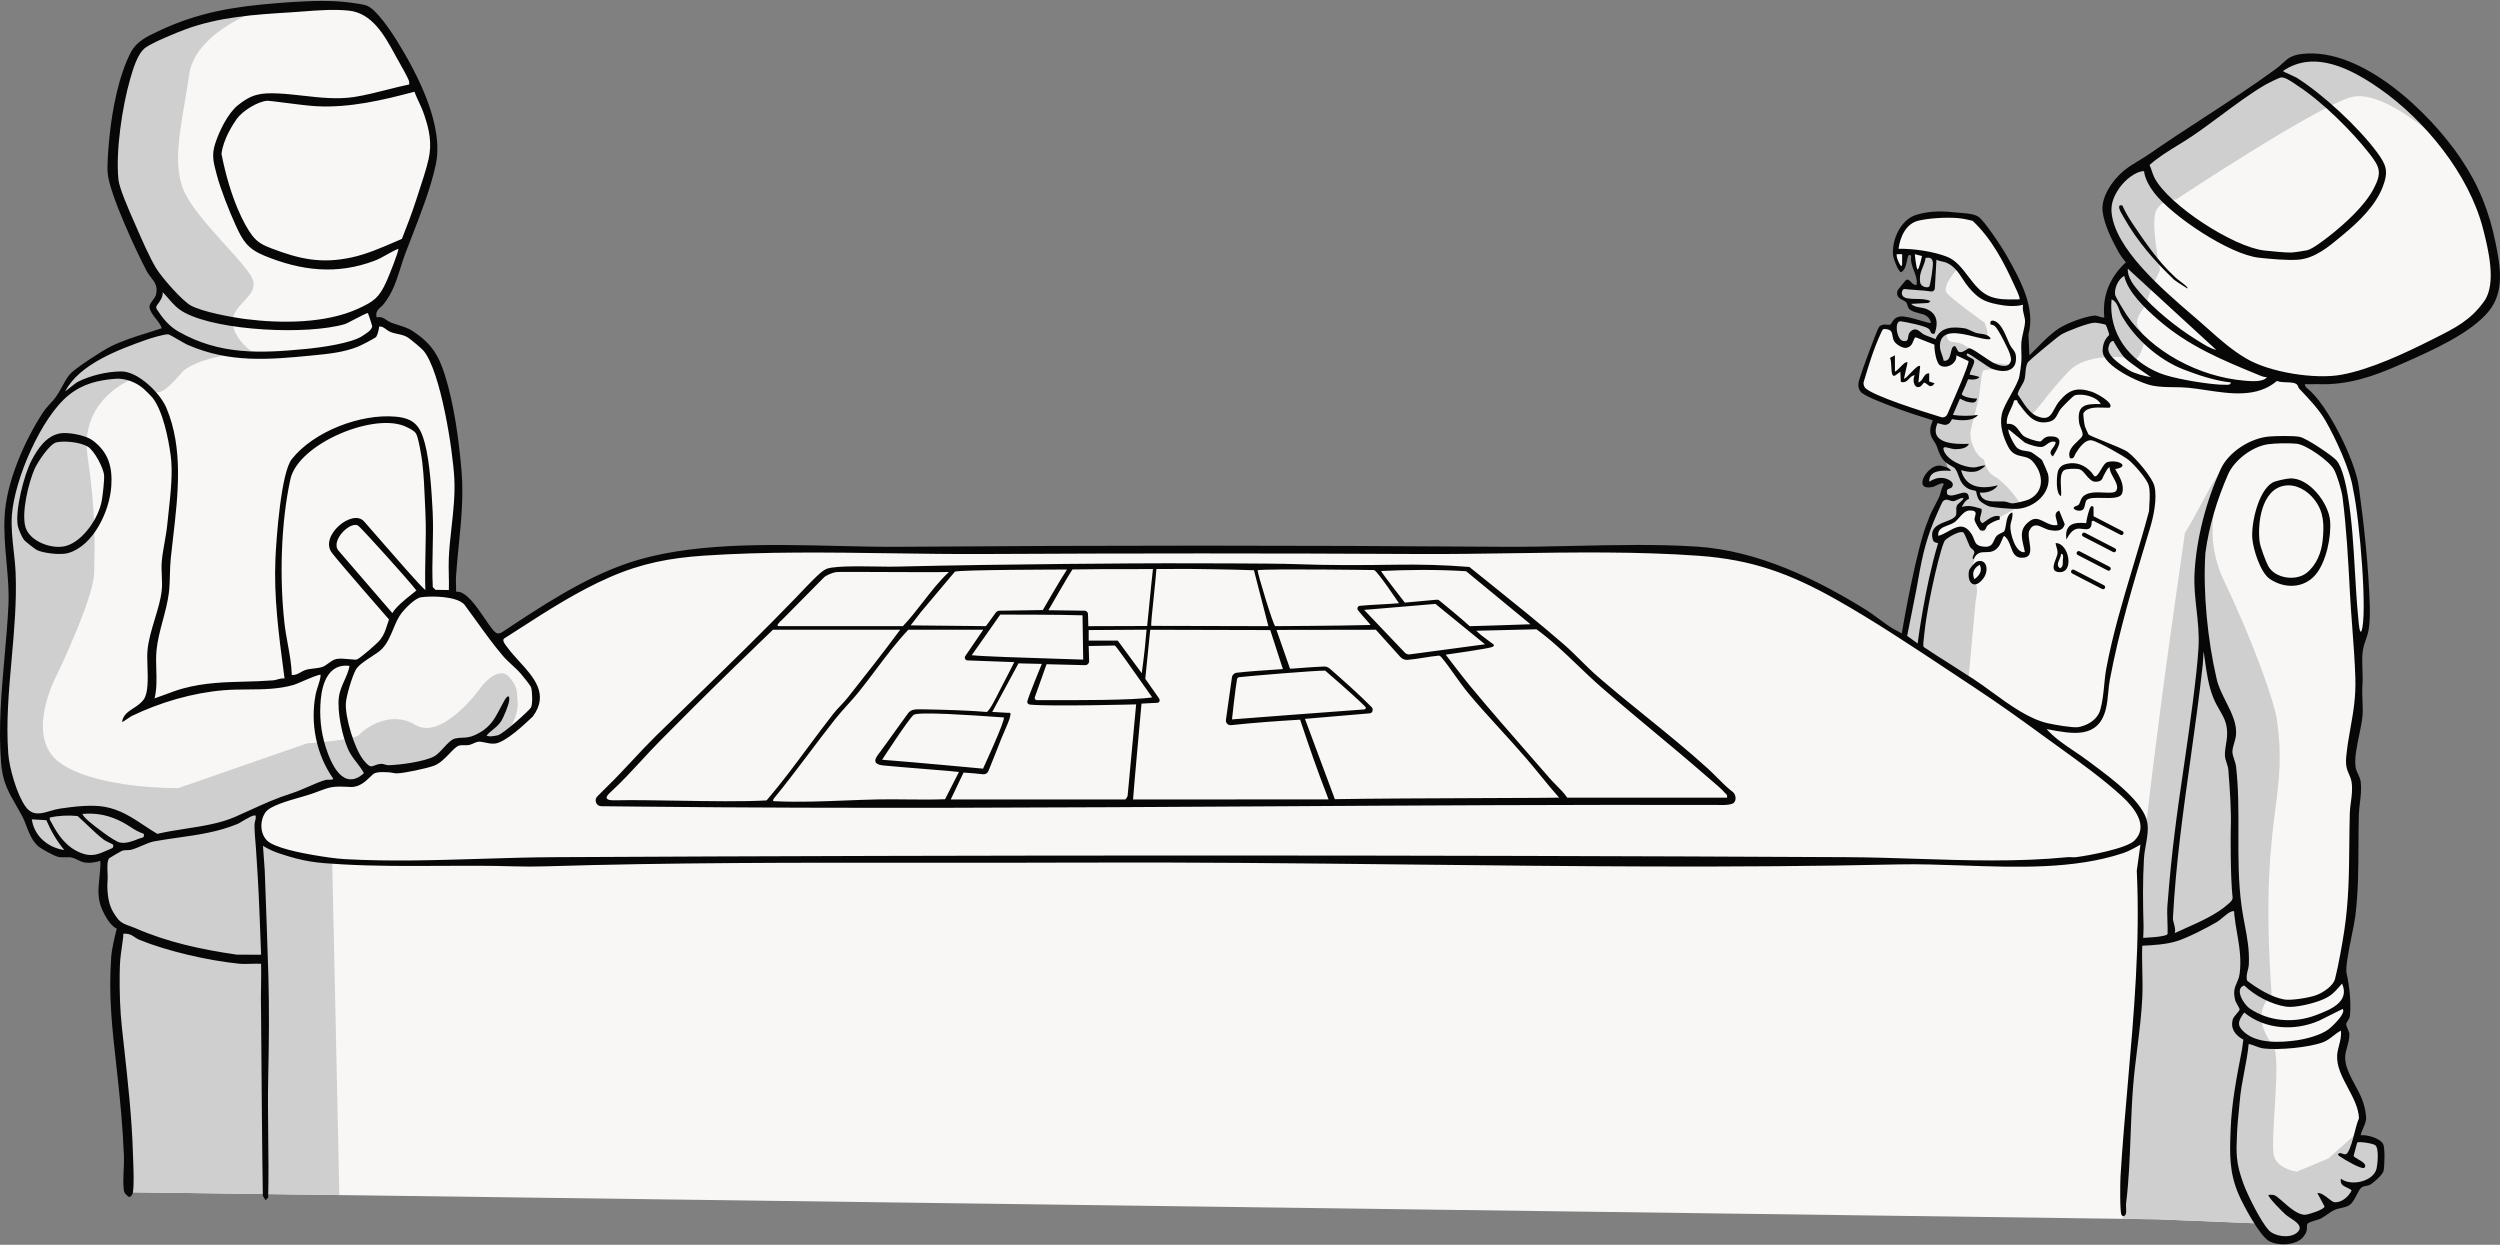 <svg width="964" height="480" viewBox="0 0 964 480" fill="none" xmlns="http://www.w3.org/2000/svg">
<rect x="0" y="0" width="964" height="480" fill="#808080" stroke="none"/>
<path d="M961.897 112.147C956.358 131.216 915.99 143.534 902.934 145.844C889.878 148.154 885.87 146.725 885.87 146.725C885.87 146.725 899.986 160.586 905.601 177.766C913.348 202.171 912.736 238.726 912.251 241.611C911.766 244.457 909.928 248.146 909.928 248.146C909.928 248.146 909.813 268.427 910.03 271.312C910.247 274.197 906.699 289.041 906.482 292.59C906.265 296.138 906.635 299.01 908.92 302.788C909.226 369.109 902.806 353.728 903.598 376.613C904.619 384.4 905.755 389.275 905.091 390.832C904.427 392.377 903.1 395.198 904.3 397.253C905.499 399.295 902.934 406.315 902.934 409.416C902.934 412.518 910.719 421.951 911.357 430.694C911.702 431.842 910.86 434 909.953 435.825V435.838C909.124 437.522 908.256 438.901 908.256 438.901C908.256 438.901 915.786 439.565 918.006 442.003C920.227 444.44 917.79 448.435 917.56 451.984C917.343 455.532 909.366 454.856 908.702 457.97C906.061 466.177 900.279 464.173 898.952 465.718C897.612 467.275 888.091 470.606 888.091 470.606C888.091 470.606 890.146 474.257 885.87 477.256C881.595 480.243 878.327 478.137 876.12 477.92C873.899 477.69 869.687 471.704 869.687 471.704L831.782 470.159L818.51 469.981L130.85 460.816L50.228 459.744C50.228 459.744 49.424 451.32 48.403 439.845C46.642 419.985 44.23 390.96 44.243 380.596C44.243 377.354 44.434 374.52 44.715 372.044C45.851 362.037 48.556 358.016 46.897 357.762C46.655 357.647 46.425 357.506 46.183 357.353C41.371 354.315 36.866 344.793 40.248 331.391C40.248 331.391 32.361 332.795 26.95 329.17C14.098 329.834 15.081 318.308 10.32 314.313C4.73 309.616 -1.639 285.965 2.127 263.998C2.127 263.998 4.947 245.708 5.011 219.657C-2.494 180.498 17.314 160.969 23.402 152.94C23.529 152.672 23.657 152.417 23.797 152.149C32.629 134.867 65.071 127.004 65.071 127.004C65.071 127.004 58.869 119.244 59.086 118.133C59.316 117.023 62.634 109.709 62.634 109.709C62.634 109.709 60.196 105.05 58.205 103.276C56.214 101.502 45.43 77.059 43.796 67.589C41.576 62.496 47.038 27.242 53.547 18.601C55.985 14.389 70.636 8.594 96.11 3.974C97.948 3.642 99.747 3.361 101.509 3.119C124.239 0.043 140.664 4.408 140.664 4.408C151.512 6.68 167.363 53.638 167.938 58.539C168.499 63.441 150.517 108.624 150.325 110.883C150.147 113.143 142.234 118.886 142.234 118.886L143.931 123.405C152.495 125.868 162.986 130.233 165.679 136.679C169.827 140.1 178.237 187.824 177.535 190.07C176.974 191.87 173.298 229.804 173.298 229.804L180.739 232.906L191.842 246.55C191.842 246.55 205.804 239.721 213.934 232.574C247.321 208.897 282.163 212.432 282.163 212.432C282.163 212.432 626.242 212.419 638.239 211.462C660.726 210.071 688.587 220.984 689.57 220.856C690.527 220.742 728.419 242.261 733.473 245.133H733.485C733.843 245.35 734.034 245.452 734.034 245.452C734.034 245.452 742.266 210.747 742.139 209.497C742.011 208.233 748.673 191.691 748.673 191.691L750.332 185.692C750.154 184.16 744.883 189.062 742.534 186.981C742.228 186.701 742.062 186.407 742.011 186.088C741.998 186.011 741.986 185.935 741.998 185.845C741.998 185.82 741.998 185.794 742.011 185.781C741.998 185.475 742.062 185.156 742.215 184.837C742.215 184.811 742.228 184.798 742.241 184.773C742.853 183.497 744.423 182.195 745.661 181.352C745.674 181.352 745.674 181.34 745.674 181.34C746.286 180.944 746.81 180.65 747.103 180.548C747.818 180.293 749.694 180.536 751.187 180.791C752.336 180.982 753.267 181.187 753.267 181.187L752.629 178.097C752.629 178.097 751.021 177.357 749.834 176.63H749.822C749.439 176.4 749.107 176.17 748.89 175.966C747.984 175.149 748.099 171.307 748.099 171.307C748.099 171.307 745.508 170.49 745.291 166.776C745.214 165.423 745.355 164.376 745.572 163.598C745.559 163.585 745.559 163.572 745.572 163.56C745.865 162.487 746.286 161.939 746.427 161.76C746.465 161.722 746.478 161.709 746.478 161.709C746.478 161.709 746.427 161.696 746.337 161.658H746.325C746.21 161.62 746.044 161.569 745.827 161.492C741.858 160.101 720.799 152.723 719.038 151.204C717.086 149.52 717.405 147.847 717.405 147.847C717.405 147.847 724.118 126.341 725.739 125.664C727.359 124.975 729.504 125.932 729.504 125.932C729.504 125.932 731.035 122.805 733.256 122.767C734.047 122.575 743.644 125.881 745.597 124.924C745.776 124.847 745.891 124.72 745.929 124.566C746.018 124.234 745.84 123.877 745.482 123.52C743.746 121.784 737.837 119.793 736.906 118.695C736.676 118.427 736.536 118.146 736.459 117.865V117.853C736.165 116.742 736.74 115.696 735.872 115.696C735.234 115.696 733.983 115.108 733.09 114.381C733.064 114.381 733.064 114.368 733.064 114.368C732.439 113.883 732.005 113.296 732.081 112.824C732.26 111.65 735.297 108.727 735.297 108.727C735.297 108.727 739.152 111.05 739.866 110.628C739.956 110.577 740.007 110.488 740.058 110.348V110.322C740.326 109.211 739.496 105.829 739.496 105.829L737.825 100.034C737.812 100.022 737.812 100.009 737.812 99.983L736.982 97.112L736.88 96.767L734.876 97.214C734.876 97.214 734.876 97.265 734.864 97.367C734.825 98.184 734.583 101.962 733.524 103.174C733.511 103.174 733.511 103.187 733.511 103.187C733.307 103.417 733.064 103.557 732.796 103.557C731.979 103.647 731.137 97.124 730.984 96.218C730.946 95.235 731.01 94.316 731.15 93.448C731.15 93.436 731.163 93.423 731.163 93.41C732.094 87.998 736.076 84.871 736.255 85.101C743.9 79.765 758.411 82.663 762.406 84.22C766.4 85.764 779.609 111.866 780.362 115.696C781.69 117.687 781.536 138.721 781.536 138.721C781.536 138.721 788.581 130.834 795.767 126.749C798.242 125.332 800.731 124.375 802.965 124.337C808.083 123.622 809.04 122.639 813.162 123.89C808.721 107.68 821.585 101.247 821.585 101.247C821.585 101.247 813.379 91.189 811.771 81.055C810.597 73.626 821.994 63.441 828.018 61.156C829.703 60.007 878.328 27.906 878.328 27.906C878.328 27.906 882.144 22.265 887.861 22.813C909.558 21.831 929.34 37.479 943.098 56.574C957.315 76.294 965.101 99.677 961.897 112.147Z" fill="#F8F7F5"/>
<path fill-rule="evenodd" clip-rule="evenodd" d="M96.889 135.442C96.889 135.442 89.423 130.081 89.742 123.622C89.884 120.63 91.977 118.402 93.995 116.254C96.323 113.776 98.55 111.405 97.566 108.089C96.782 105.426 92.323 100.495 87.191 94.821L87.19 94.821C80.365 87.274 72.35 78.413 70.215 71.827C67.277 62.799 69.059 52.269 71.19 39.677C71.78 36.192 72.396 32.549 72.947 28.736C75.091 13.828 95.37 5.353 101.509 3.119C99.748 3.362 97.948 3.642 96.111 3.974C70.637 8.595 55.985 14.39 53.547 18.602C47.039 27.243 41.576 62.496 43.797 67.589C45.431 77.06 56.215 101.503 58.206 103.277C60.197 105.051 62.635 109.71 62.635 109.71C62.635 109.71 59.316 117.023 59.087 118.134C58.87 119.244 65.072 127.005 65.072 127.005C65.072 127.005 32.63 134.867 23.798 152.15C24.378 151.882 24.959 151.617 25.541 151.356C24.763 151.874 24.045 152.403 23.403 152.936C17.155 158.129 9.293 179.751 5.265 190.831C4.279 193.541 3.523 195.62 3.076 196.674C1.707 199.902 2.693 209.961 3.553 218.732C4.121 224.529 4.634 229.763 4.376 232.091C3.726 237.939 1.614 291.714 1.939 296.588C2.264 301.462 10.325 314.318 10.325 314.318C9.504 321.141 19.808 331.68 27.146 328.504C30.461 332.184 36.489 331.684 40.754 330.222C40.312 332.211 38.715 340.107 40.146 344.424C41.805 349.389 46.297 356.958 46.297 356.958C46.297 356.958 46.259 357.098 46.183 357.354C45.71 358.962 44 365.088 44.409 367.131C44.498 367.59 44.6 369.39 44.715 372.045C44.805 374.144 44.904 376.785 45.014 379.735C45.486 392.299 46.167 410.474 47.242 416.335C47.944 420.164 48.276 429.916 48.403 439.846C49.424 451.321 50.228 459.745 50.228 459.745L130.85 460.817C130.723 454.866 130.532 445.861 130.309 435.315C129.496 396.981 128.253 338.295 128.093 331.979C128.093 331.979 91.145 331.979 100.704 312.246C100.357 312.477 99.094 312.934 97.209 313.537C97.443 313.4 97.674 313.261 97.904 313.121L126.696 302.313C126.696 302.313 135.295 301.524 137.109 301.524C138.923 301.524 145.323 295.485 145.323 295.485C151.746 298.497 160.233 295.599 164.268 294.222L164.269 294.222L164.281 294.218C164.765 294.052 165.185 293.909 165.529 293.801C167.439 293.2 171.695 291.227 176.053 286.222C177.063 285.829 180.263 285.583 183.684 285.321H183.684L183.685 285.321C187.575 285.022 191.75 284.702 193.313 284.117C196.249 283.019 199.961 275.63 199.627 271.066C199.587 270.508 199.556 269.992 199.527 269.51C199.32 266.044 199.216 264.288 196.26 260.962C192.892 257.173 187.29 262.308 185.315 265.172C183.339 268.036 169.739 285.38 160.057 279.486C150.375 273.592 140.272 281.17 138.588 283.275C136.904 285.38 118.381 286.643 118.381 286.643L68.707 303.905C68.707 303.905 37.556 304.326 23.243 294.222C8.931 284.117 21.981 260.12 21.981 260.12C21.981 260.12 36.053 230.953 36.293 220.967C36.304 220.541 36.314 220.11 36.325 219.673C36.569 209.855 36.888 197.034 33.768 175.919C30.508 153.864 50.998 146.148 50.998 146.148C50.979 146.009 50.949 145.877 50.907 145.751C53.936 146.715 55.764 148.232 57.215 149.437C60.33 152.022 61.714 153.17 69.526 144.338C74.312 137.497 96.889 135.442 96.889 135.442ZM943.098 56.574C937.585 51.137 917.922 34.233 906.5 37.5C892.499 41.495 839 77 839 77C839 77 833.925 76.563 831.5 81.055C829.075 85.561 832.919 104.158 832.919 104.158C832.919 104.158 828.427 113.156 828.069 115.926C827.958 116.822 827.23 117.865 826.425 119.017C824.744 121.424 822.728 124.311 825.3 127.35C829.116 131.855 823.921 138.429 823.921 138.429C823.921 138.429 805.811 134.765 797.733 143.151C793.906 147.119 790.547 151.331 787.97 154.561L787.969 154.561C785.64 157.482 783.95 159.6 783.132 160.012C782.941 160.115 782.801 160.115 782.711 160.025C779.942 157.23 778.55 155.073 777.976 153.273C777.134 150.646 778.029 148.791 778.944 146.892C779.652 145.422 780.373 143.927 780.312 142.028C779.967 140.177 788.378 131.817 795.767 126.75C798.243 125.333 800.732 124.376 802.965 124.338C804.382 124.14 805.479 123.921 806.414 123.735C808.855 123.25 810.181 122.986 813.163 123.891C808.721 107.681 821.586 101.248 821.586 101.248C821.586 101.248 813.38 91.19 811.772 81.055C810.597 73.627 821.994 63.442 828.018 61.157C829.703 60.008 878.328 27.907 878.328 27.907C878.328 27.907 882.144 22.265 887.862 22.814C909.558 21.831 929.34 37.48 943.098 56.574ZM64.302 322.556C62.998 322.708 61.682 322.849 60.356 322.982L45.605 327.005C45.604 327.366 45.259 327.81 44.658 328.276C49.406 326.455 57.145 323.606 59.073 323.606C59.641 323.606 61.567 323.206 64.302 322.556ZM753.901 135.766C753.901 135.766 752.684 139.975 750.366 140.231C748.568 140.263 747.374 136.505 746.609 132.415L738.134 128.957C738.134 128.957 737.203 133.054 735.527 133.333C735.513 133.335 735.495 133.338 735.472 133.343C734.936 133.44 731.959 133.978 731.244 131.657C730.5 129.236 729.569 124.58 731.524 123.37C733.479 122.16 745.117 125.791 745.117 125.791L745.816 126.979C745.51 124.267 745.393 122.221 745.393 122.221C745.265 122.179 736.813 118.379 736.813 118.379C736.813 118.379 735.233 115.903 733.526 114.793C731.818 113.683 733.227 111.293 733.697 110.567C734.166 109.841 740.142 110.866 740.142 110.866C739.678 106.969 740.282 104.992 741.218 101.93L741.221 101.92L741.323 101.585C741.381 101.395 741.44 101.2 741.5 101C741.5 99.5 742 97.5 743.5 98C746 98.5 750 99.5 755.377 103.001C755.377 103.001 748.343 110.265 750.762 113.056C753.18 115.847 765.25 124.416 765.25 124.416C765.25 124.416 767.483 129.625 765.623 129.253C765.153 129.16 764.247 128.9 763.126 128.579C759.802 127.628 754.596 126.139 753.343 126.835C751.669 127.765 750.735 129.09 750.735 129.09C750.735 129.09 750.192 131.733 753.355 131.919C755.781 132.062 757.041 132.841 758.576 133.79L758.577 133.791C759.043 134.079 759.534 134.382 760.091 134.688C762.483 136.004 766.21 139.716 766.21 139.716C766.21 139.716 776.599 140.603 775.855 140.79C774.918 142.132 771.667 142.266 768.879 142.381C766.67 142.472 764.753 142.551 764.506 143.208C764.122 144.233 763.65 148.344 763.332 151.11L763.332 151.112C763.188 152.363 763.076 153.338 763.018 153.628C762.952 153.958 762.603 155.287 762.156 156.988L762.151 157.005L762.145 157.029L762.145 157.03L762.144 157.032L762.144 157.033C761.332 160.122 760.204 164.413 759.852 166.212C759.304 169.015 761.287 175.415 765.064 177.259C765.064 177.259 765.623 181.911 769.157 183.771C772.692 185.632 778.892 193.053 778.832 194.563C778.799 195.406 775.191 197.274 771.567 199.151C768.696 200.638 765.815 202.131 764.692 203.122C763.204 204.437 763.14 201.839 763.08 199.43C763.038 197.728 762.998 196.119 762.46 196.052C761.874 195.978 760.616 196.215 759.339 196.455C758.737 196.568 758.131 196.682 757.588 196.765L757.581 196.772C755.73 198.52 753.778 200.269 753.778 200.269C753.778 200.269 746.924 202.554 746.363 206.051C746.204 208.445 748.2 207.594 750.727 206.518C754.279 205.006 758.878 203.047 760.019 209.013C762.23 213.555 761.557 215.379 760.824 217.366C760.377 218.579 759.907 219.852 760.057 221.84C760.13 222.853 760.556 223.33 761.019 223.85C761.927 224.869 762.981 226.051 761.806 231.757C760.58 244.828 759.113 261.101 759.113 261.101L734.009 246.066L733.485 245.134C733.843 245.351 734.034 245.453 734.034 245.453C734.034 245.453 742.266 210.748 742.138 209.497C742.011 208.234 748.673 191.692 748.673 191.692L750.115 190.926L750.117 190.925C749.938 190.753 749.828 190.542 749.808 190.284C749.709 188.992 750.429 188.48 751.052 188.037C751.595 187.651 752.065 187.316 751.855 186.562C751.36 184.651 748.341 185.386 745.771 186.012C743.688 186.519 741.901 186.954 741.994 185.849C742.875 179.267 751.297 181.166 751.297 181.166L748.105 171.31C745.491 168.622 745.094 165.079 745.901 161.071C745.901 161.071 747.484 164.218 750.907 161.438C754.331 158.658 760.546 139.256 760.546 139.256L753.901 135.766ZM913.014 455.229C915.215 454.539 917.447 453.838 917.56 451.984C917.636 450.815 917.951 449.596 918.261 448.402C918.891 445.971 919.495 443.637 918.007 442.003C915.786 439.565 908.256 438.901 908.256 438.901C908.256 438.901 909.124 437.522 909.954 435.838L897.855 446.7L885.628 451.793C885.628 451.793 878.8 450.912 876.962 446.189C876.12 444.026 876.583 436.466 877.087 428.222C877.684 418.468 878.339 407.757 876.962 403.89C868.249 392.667 873.253 386.635 875.251 384.226C875.592 383.815 875.845 383.51 875.929 383.302C873.215 344.761 875.582 326.125 877.416 311.686C878.868 300.255 879.985 291.454 877.983 277.49C877.167 271.389 869.318 248.44 857.589 223.984C845.873 199.516 861.111 177.664 861.111 177.664C855.657 181.417 853.093 186.264 849.36 193.32C847.52 196.798 845.395 200.814 842.5 205.5C834 264.5 830.977 288.718 827.227 320.555C826.754 324.614 820.577 433.388 818.51 469.981L831.783 470.16L869.688 471.704C869.688 471.704 873.899 477.691 876.12 477.92C876.629 477.97 877.195 478.121 877.816 478.286C879.888 478.838 882.581 479.555 885.871 477.257C890.146 474.257 888.091 470.607 888.091 470.607C888.091 470.607 897.612 467.275 898.952 465.718C899.337 465.27 900.097 465.121 901.046 464.934C903.369 464.477 906.827 463.797 908.703 457.97C909.02 456.483 911.004 455.861 913.014 455.229Z" fill="#CFCFCF"/>
<path fill-rule="evenodd" clip-rule="evenodd" d="M149.091 123.435C148.002 122.707 146.899 121.971 145.223 122.39C144.744 120.293 145.707 119.415 146.794 118.423C147.207 118.047 147.638 117.654 148.014 117.172C151.447 112.781 152.875 108.237 154.381 103.444C154.976 101.55 155.583 99.618 156.331 97.641C157.109 95.585 157.938 93.453 158.788 91.269L158.794 91.255L158.794 91.254C162.307 82.226 166.158 72.331 168.049 63.411C171.25 48.314 161.051 28.656 153.183 15.922C150.982 12.357 145.018 3.296 141.244 2.102C138.844 1.343 132.951 0.697 130.282 0.534C122.764 0.074 114.056 0.63 106.571 1.23C89.94 2.563 76.179 4.82 60.996 12.044L60.661 12.203C56.517 14.173 52.58 16.044 50.408 20.253C45.716 29.345 43.275 42.365 42.244 52.468C41.861 56.219 41.197 63.461 41.549 66.996C42.341 74.928 52.366 96.535 56.445 104.315C57.015 105.402 57.682 106.265 58.304 107.07C59.714 108.895 60.891 110.418 60.169 113.564C59.999 114.304 59.456 115.03 58.917 115.75C58.245 116.647 57.581 117.536 57.652 118.433C57.768 119.902 58.928 121.389 60.09 122.879C61.05 124.108 62.01 125.34 62.387 126.565C60.649 127.152 58.844 127.718 57.016 128.291L57.015 128.291L57.015 128.291C52.108 129.83 47.034 131.42 42.637 133.62C39.465 135.207 29.292 141.795 27.073 144.162C26.019 145.286 24.948 147.232 23.891 149.152C23.121 150.552 22.359 151.937 21.617 152.979C20.952 153.913 20.196 154.731 19.418 155.573L19.418 155.573C18.457 156.613 17.463 157.69 16.565 159.065C9.443 169.968 2.592 185.594 1.802 198.605C1.425 204.8 1.972 210.849 2.512 216.824C3.017 222.419 3.517 227.948 3.247 233.468C2.923 240.092 2.338 246.689 1.753 253.286C0.554 266.794 -0.644 280.303 0.401 294.037C0.962 301.412 3.213 305.312 6.102 310.319C6.852 311.618 7.644 312.991 8.462 314.52C9.169 315.842 9.689 317.214 10.209 318.587C11.188 321.169 12.167 323.751 14.387 325.998C15.574 327.199 20.878 330.075 22.489 330.428C23.372 330.621 24.271 330.592 25.171 330.564C26.051 330.535 26.932 330.507 27.799 330.686C28.441 330.819 29.115 331.155 29.831 331.513C30.755 331.974 31.749 332.471 32.833 332.608C35.01 332.885 36.671 332.501 38.717 331.951C38.777 334.166 38.557 336.281 38.34 338.353C37.898 342.583 37.475 346.636 39.505 351.005C40.666 353.502 42.573 356.891 45.022 358.107C44.16 361.516 43.122 365.706 42.873 369.175C41.827 383.76 43.205 396.073 44.784 410.174C44.863 410.885 44.943 411.601 45.024 412.322C46.262 423.436 47.349 434.543 47.789 445.758C47.855 447.42 47.77 449.297 47.684 451.195C47.558 453.959 47.431 456.766 47.763 459.012C47.911 460.011 48.49 460.527 49.143 461.108C49.264 461.216 49.389 461.327 49.513 461.443C50.48 461.757 51.142 460.566 51.265 459.72C51.701 456.728 51.507 451.55 51.357 447.563L51.357 447.563L51.357 447.562C51.323 446.654 51.292 445.807 51.27 445.062C50.873 431.243 49.313 417.124 47.78 403.251L47.779 403.248L47.779 403.246L47.779 403.243L47.779 403.241L47.778 403.238L47.778 403.236C47.525 400.948 47.273 398.666 47.027 396.394C46.277 389.465 46.059 382.353 46.154 375.384C46.219 370.589 46.456 368.924 46.895 365.855C47.073 364.607 47.285 363.127 47.531 361.11C47.568 360.804 47.55 360.582 47.536 360.422C47.501 360.012 47.501 360.006 48.564 360.04C50.008 360.087 50.913 360.687 51.885 361.332C52.468 361.718 53.075 362.121 53.838 362.43C64.717 366.846 80.335 370.392 92.02 371.587C93.582 371.746 95.207 371.696 96.829 371.645H96.829C98.125 371.605 99.418 371.565 100.677 371.632C100.747 374.507 100.703 377.394 100.659 380.282C100.612 383.327 100.565 386.374 100.653 389.408C100.664 389.767 100.692 393.534 100.735 399.284C100.852 414.785 101.077 444.698 101.351 461.117L102.415 462.831L103.407 461.741C103.604 453.827 103.516 445.902 103.428 437.977C103.343 430.352 103.259 422.728 103.428 415.115C103.715 402.137 103.851 389.254 103.483 376.14C103.337 370.908 102.413 343.783 102.088 335.758L101.41 326.177C103.595 327.421 105.05 328.185 107.459 328.994C117.436 332.348 121.913 332.739 132.37 333.321C144.79 334.012 157.235 333.944 169.655 333.875H169.656H169.657H169.657H169.658H169.658H169.659H169.66H169.66H169.661H169.661H169.662H169.662C179.282 333.823 188.886 333.77 198.451 334.07C202.281 334.19 206.505 334.177 210.338 334.06C258.36 332.588 306.936 332.629 355.313 332.67H355.315H355.316H355.318H355.319H355.321H355.322H355.323H355.325H355.326H355.328H355.329H355.331C375.255 332.687 395.146 332.704 414.95 332.615C457.635 332.423 500.422 332.889 543.213 333.355H543.215H543.217H543.219H543.22H543.222H543.224H543.226H543.228H543.23H543.231H543.233H543.235H543.236H543.236H543.237H543.237H543.238H543.238H543.239H543.24H543.24H543.241H543.241H543.242C606.159 334.04 669.083 334.725 731.704 333.321C739.749 333.141 748.189 333.434 756.761 333.732C777.886 334.467 799.808 335.229 818.572 328.995C820.848 328.238 822.923 327.062 824.988 325.891L825.353 325.684L823.942 335.758C825.259 363.313 822.877 390.499 820.494 417.7V417.701V417.701V417.702V417.703V417.704V417.705V417.706V417.706V417.707V417.708V417.709V417.71V417.71V417.711V417.712V417.713V417.713V417.714V417.715V417.715V417.716V417.717V417.718V417.718C819.452 429.604 818.411 441.493 817.677 453.417C817.537 455.691 817.372 467.232 818.041 468.413C818.643 469.477 819.558 468.719 819.738 468.009C819.9 467.368 819.86 466.601 819.82 465.817C819.787 465.177 819.753 464.526 819.828 463.922C820.893 455.356 821.231 446.412 821.568 437.496V437.494C821.808 431.136 822.047 424.791 822.55 418.607C822.94 413.808 823.542 408.972 824.145 404.129C824.96 397.586 825.776 391.03 826.074 384.535C826.23 381.129 826.153 377.698 826.076 374.268V374.266V374.264V374.262V374.26V374.258V374.255V374.253V374.251V374.249V374.247V374.245V374.243C826.005 371.045 825.934 367.846 826.05 364.67C830.377 364.458 835.156 364.188 839.281 362.934C843.47 361.66 850.932 357.795 854.839 355.518C855.483 355.143 856.255 354.494 857.06 353.819C858.249 352.82 859.508 351.763 860.519 351.45C861.555 351.129 861.542 351.478 861.522 352.013C861.516 352.167 861.51 352.335 861.528 352.508C861.783 354.991 862.193 357.379 862.6 359.747L862.6 359.747L862.601 359.748L862.601 359.749L862.601 359.75L862.601 359.751L862.601 359.753L862.601 359.754L862.602 359.755L862.602 359.756L862.602 359.757L862.602 359.758C863.475 364.836 864.331 369.818 863.609 375.429C863.422 376.888 862.958 377.94 862.514 378.949C861.753 380.676 861.047 382.279 861.868 385.594C862.02 386.205 862.472 386.989 862.875 387.689C863.283 388.398 863.642 389.02 863.584 389.284C863.5 389.675 862.983 390.278 862.429 390.924L862.429 390.925C861.819 391.637 861.163 392.402 860.988 392.995C859.894 396.696 862.05 399.286 865.054 400.905C864.913 401.558 864.826 402.296 864.741 403.025C864.667 403.659 864.593 404.287 864.485 404.849L864.306 405.774L864.306 405.776C862.412 415.58 860.529 425.323 860.141 435.315L860.134 435.499C859.767 444.966 859.496 451.952 863.298 460.746C865.07 464.843 871.27 476.353 874.811 478.472C878.331 480.578 885.691 480.31 888.326 476.731C889.5 475.139 889.518 474.463 889.547 473.407C889.556 473.066 889.566 472.686 889.617 472.222C889.697 471.486 891.416 470.99 892.925 470.556C893.66 470.344 894.345 470.147 894.766 469.943C895.585 469.547 896.457 468.936 897.338 468.319C898.354 467.607 899.382 466.887 900.353 466.48C901.091 466.17 901.904 465.989 902.715 465.808C903.932 465.538 905.144 465.268 906.096 464.565C907.222 463.734 908.022 462.159 908.753 460.72C909.361 459.523 909.922 458.419 910.583 457.914C911.161 457.472 911.785 457.37 912.404 457.269C912.864 457.194 913.321 457.119 913.752 456.906C915.048 456.266 918.564 453.148 919.027 451.738C919.558 450.119 919.66 442.581 918.994 441.248C917.826 438.913 912.769 437.451 910.287 437.772C910.451 436.788 910.862 435.867 911.277 434.936C911.889 433.563 912.51 432.17 912.359 430.529C911.88 425.332 910.092 422.048 908.21 418.593C907.193 416.724 906.148 414.805 905.268 412.506C903.713 408.445 904.333 406.274 905.035 403.813L905.035 403.812C905.43 402.428 905.851 400.952 905.927 398.997C905.956 398.231 905.611 397.48 905.281 396.762C904.986 396.122 904.704 395.507 904.711 394.933C904.717 394.524 904.96 394.155 905.246 393.721C905.612 393.166 906.048 392.504 906.145 391.517C906.625 386.637 905.936 379.981 904.845 375.34C904.33 373.152 905.726 366.213 906.894 360.408C907.488 357.456 908.023 354.798 908.218 353.206C909.35 343.962 909.389 335.072 909.428 326.032V326.032V326.031V326.031V326.03V326.03V326.03V326.029V326.029V326.028V326.028V326.027V326.027C909.445 322.118 909.462 318.181 909.568 314.175C909.607 312.683 909.79 311.15 909.977 309.584L909.977 309.581C910.284 307.011 910.601 304.352 910.313 301.637C910.19 300.48 909.732 299.495 909.281 298.524C908.892 297.688 908.508 296.862 908.347 295.946C907.773 292.668 908.792 287.787 909.734 283.278C910.247 280.82 910.738 278.472 910.934 276.555C911.151 274.443 911.062 272.222 910.972 270.007V270.006V270.006V270.005V270.005V270.004V270.004V270.003V270.003V270.002V270.001V270.001V270V269.999C910.891 267.982 910.81 265.97 910.96 264.049C911.098 262.278 911.024 260.211 910.951 258.15C910.864 255.696 910.777 253.251 911.048 251.332C911.351 249.186 911.809 247.92 912.265 246.657C913.133 244.252 913.997 241.859 913.787 233.415C913.313 218.395 911.578 202.433 909.542 187.534C908.184 177.596 897.499 155.793 889.608 149.692C889.075 149.28 888.898 148.902 888.706 148.153C889.568 148.183 890.435 148.161 891.303 148.139H891.304H891.305H891.305H891.306H891.306H891.307H891.307H891.308H891.308H891.309H891.31H891.31C892.19 148.117 893.07 148.095 893.945 148.127C905.276 148.537 914.941 145.258 925.388 140.629C925.881 140.41 926.386 140.187 926.903 139.958L926.905 139.957C937.54 135.258 952.84 128.497 959.712 119.956C965.869 112.303 964.105 102.643 962.304 93.691C959.862 81.554 955.798 71.385 948.896 61.15C936.946 43.429 910.758 18.169 887.706 20.79C883.571 21.26 882.085 22.625 880.167 24.388L880.167 24.388C879.414 25.08 878.594 25.833 877.521 26.618C868.538 33.184 859.173 39.278 849.821 45.364C842.751 49.965 835.688 54.561 828.804 59.352C827.559 60.219 826.216 61.032 824.864 61.852C822.735 63.142 820.581 64.447 818.742 65.998C814.605 69.489 810.033 76.013 810.773 81.633C811.446 86.749 814.349 92.618 816.872 97.11C817.676 98.541 818.679 99.894 819.721 101.158C813.65 106.772 810.527 114.002 811.432 122.39C810.719 122.521 810.067 122.29 809.417 122.059C808.845 121.856 808.274 121.654 807.664 121.698C804.109 121.954 797.342 124.509 794.24 126.43C791.117 128.364 788.346 131.182 785.661 133.913C784.613 134.978 783.579 136.03 782.542 137.01L782.174 128.984C784.957 118.582 779.007 107.939 774.028 99.032L773.974 98.936C771.727 94.918 764.944 84.815 762.818 83.521C761.071 82.457 758.212 82.25 756.39 82.118L756.39 82.118C755.994 82.09 755.647 82.064 755.371 82.035C749.557 81.411 744.672 81.087 738.844 82.865C732.916 84.674 729.39 92.533 729.96 98.403C730.089 99.73 732.035 104.98 733.118 104.98C734.585 103.982 734.9 102.497 735.235 100.92C735.32 100.519 735.406 100.112 735.513 99.706C735.527 99.654 735.54 99.6 735.555 99.544C735.758 98.746 736.046 97.617 736.945 98.72C736.632 100.791 737.319 102.578 738.001 104.352C738.677 106.113 739.349 107.86 739.033 109.858C738.093 110.021 737.463 109.356 736.886 108.746C736.254 108.078 735.684 107.476 734.838 108.098C734.617 108.261 731.731 111.83 731.658 112.095C731.032 114.364 732.559 115.148 733.789 115.78C734.226 116.005 734.625 116.21 734.877 116.455C735.255 116.823 735.39 117.286 735.53 117.765C735.714 118.392 735.905 119.046 736.659 119.546C737.528 120.121 738.624 120.411 739.727 120.702C741.855 121.264 744.008 121.832 744.604 124.477C744.329 124.71 742.647 124.215 740.583 123.608C737.808 122.792 734.341 121.773 732.674 122.045C730.674 122.371 730.055 123.436 729.573 124.265C729.355 124.641 729.165 124.968 728.888 125.156C728.719 125.269 728.334 125.239 727.849 125.2C726.74 125.112 725.11 124.982 724.357 126.44C723.275 128.537 717.766 143.415 717.164 145.711C716.025 148.806 716.79 150.076 717.453 151.039C718.482 152.532 726.039 155.404 729.353 156.664L729.354 156.664L729.355 156.664C729.732 156.807 730.054 156.93 730.305 157.027C734.911 158.807 740.495 160.591 745.301 162.077C745.271 162.156 745.239 162.239 745.205 162.325C745.184 162.381 745.161 162.438 745.138 162.497C744.507 164.105 743.452 166.793 745.424 169.63C746.563 171.27 746.83 172.046 747.169 173.034C747.39 173.681 747.643 174.417 748.191 175.545C749.359 177.948 750.988 178.866 752.28 179.594C753.008 180.004 753.628 180.353 754 180.874C754.566 181.665 754.894 182.564 755.23 183.485C755.872 185.244 756.545 187.09 758.962 188.443C759.535 188.764 760.488 188.971 761.157 189.116C761.559 189.203 761.858 189.268 761.912 189.322C761.982 189.393 762.039 189.659 762.118 190.031L762.119 190.032L762.119 190.033L762.119 190.034C762.296 190.862 762.583 192.21 763.375 193.082C764.067 193.843 766.386 195.159 767.36 195.361C769.187 195.74 775.768 196.308 777.697 196.222C784.464 195.923 791.344 189.901 789.72 182.741C789.631 182.349 787.58 177.634 787.41 177.398C787.241 177.164 783.821 174.627 783.405 174.441C782.635 174.095 781.861 173.988 781.094 173.882C779.917 173.72 778.755 173.56 777.647 172.542C776.742 171.71 773.869 166.356 774.539 165.558L780.856 170.724C782.368 171.454 786.349 172.756 787.787 172.235C788.308 172.047 788.764 171.707 789.226 171.363C790.152 170.672 791.101 169.966 792.636 170.431C792.679 171.226 792.141 171.954 791.618 172.659C790.798 173.766 790.018 174.819 791.594 175.998L791.759 175.725C793.831 172.308 796.451 167.985 790.193 168.282C788.727 168.351 788.007 169.12 787.495 169.667C787.216 169.966 786.998 170.198 786.755 170.213C785.39 170.3 781.228 168.951 780.123 167.976C779.599 167.514 779.162 166.904 778.717 166.28C777.625 164.753 776.477 163.148 773.851 163.453C773.621 161.388 774.466 159.6 775.313 157.807C775.835 156.701 776.358 155.593 776.631 154.416C777.824 154.116 777.891 154.438 777.974 154.835C778.008 154.998 778.044 155.173 778.162 155.323C778.513 155.767 778.859 156.221 779.203 156.673C781.955 160.287 784.672 163.856 790.073 162.639C792.154 162.17 792.836 160.837 793.545 159.451C793.879 158.797 794.22 158.132 794.716 157.54C795.447 156.666 799.389 152.636 800.054 152.439C802.916 151.59 808.584 152.899 810.041 155.806C803.905 155.65 800.774 156.22 801.722 163.087C801.806 163.695 802.094 164.405 802.382 165.114C802.798 166.139 803.214 167.164 803.013 167.877C802.829 168.53 802.043 169.268 801.141 170.116C799.339 171.809 797.072 173.939 798.208 176.694C799.46 176.945 799.702 176.341 799.979 175.649C800.07 175.42 800.165 175.182 800.302 174.962C801.573 172.92 803.997 169.181 806.776 169.838C809.305 170.435 818.643 175.641 820.832 177.391C822.924 179.065 827.821 184.64 828.518 187.109C829.118 189.237 828.951 191.96 828.797 194.472C828.741 195.378 828.687 196.256 828.672 197.069C826.788 204.153 824.657 211.246 822.521 218.357L822.52 218.358L822.52 218.36L822.519 218.362L822.519 218.364L822.518 218.367C818.59 231.444 814.643 244.584 812.173 257.848C811.795 259.877 811.585 262.025 811.373 264.202C811.061 267.389 810.744 270.636 809.886 273.659C809.162 276.208 807.323 277.986 804.971 279.191C804.065 279.655 802.295 280.277 801.304 280.399C799.059 280.673 792.175 279.458 789.656 278.887C782.34 277.227 775.008 271.886 768.187 266.918C765.81 265.185 763.494 263.499 761.263 262.029C758.625 260.291 755.613 258.38 752.564 256.445L752.563 256.444L752.557 256.441L752.547 256.434L752.534 256.426C748.79 254.051 744.993 251.641 741.768 249.476C741.478 248.895 741.688 247.182 741.909 245.376L741.909 245.375L741.909 245.371C741.986 244.741 742.065 244.1 742.124 243.492C743.431 231.338 748.79 208.921 750.122 208.236C751.123 207.211 755.805 204.434 757.057 205.323C757.43 205.588 758.161 207.38 758.772 208.878C759.11 209.705 759.411 210.444 759.595 210.785C759.763 211.096 760.069 211.355 760.376 211.614C760.754 211.933 761.133 212.253 761.254 212.671C761.401 213.174 761.163 213.682 760.942 214.155C760.667 214.742 760.418 215.276 760.961 215.682C762.242 212.931 763.92 212.917 765.706 212.902C767.439 212.888 769.275 212.873 770.95 210.355C771.138 210.074 771.461 209.334 771.788 208.587L771.789 208.585L771.79 208.584C772.226 207.586 772.668 206.577 772.795 206.634C774.196 207.661 774.794 209.309 775.364 210.876C776.227 213.252 777.023 215.445 780.443 215.018C783.468 214.641 783.002 211.711 782.555 208.902C782.286 207.206 782.023 205.555 782.539 204.535C783.994 201.66 785.928 202.563 787.926 203.495C788.732 203.871 789.549 204.252 790.348 204.391C792.801 204.818 795.455 204.978 796.155 202.109L794.026 196.886C792.181 197.63 792.564 198.98 792.971 200.416C793.163 201.094 793.361 201.792 793.332 202.454C791.481 202.791 789.887 201.987 788.375 201.224C786.538 200.298 784.824 199.433 782.921 200.748C778.671 203.687 779.41 206.841 780.329 210.766L780.329 210.77C780.49 211.454 780.655 212.162 780.801 212.897C777.115 213.555 775.019 205.4 775.198 202.795C775.243 202.152 775.417 201.513 775.595 200.866L775.595 200.865C775.883 199.812 776.177 198.736 775.927 197.582C774.157 198.174 773.801 200.404 773.497 202.31C773.321 203.415 773.162 204.412 772.755 204.918C772.642 205.058 772.305 205.219 771.884 205.42C771.275 205.712 770.492 206.087 769.975 206.597C769.484 207.081 769.201 207.715 768.92 208.345C768.324 209.681 767.738 210.996 765.192 210.813C762.164 210.596 761.749 209.48 761.183 207.96C760.956 207.347 760.703 206.669 760.245 205.958C757.371 201.49 754.509 203.078 751.36 204.826C750.09 205.53 748.773 206.261 747.39 206.631C747.1 204.071 749.035 203.345 751.049 202.59C751.957 202.25 752.88 201.903 753.623 201.381C754.325 200.887 754.949 200.181 755.575 199.472C756.728 198.167 757.889 196.853 759.56 196.835C762.228 196.806 761.929 197.896 761.604 199.085C761.466 199.588 761.323 200.109 761.399 200.57C761.509 201.24 763.18 204.342 763.776 204.518C765.239 204.949 765.574 204.179 765.888 203.457C766.023 203.146 766.155 202.843 766.371 202.65C767.399 201.732 769.655 200.584 771.057 200.361C771.06 200.29 771.064 200.223 771.069 200.158C771.071 200.12 771.074 200.083 771.077 200.048C771.082 199.979 771.087 199.915 771.092 199.854L771.094 199.839C771.161 199.034 771.171 198.909 769.997 198.951C768.341 199.01 767.121 199.885 765.861 200.788L765.86 200.789C765.4 201.119 764.935 201.452 764.441 201.751C763.126 200.872 763.444 199.799 763.792 198.622C764.018 197.856 764.258 197.046 764.069 196.216C763.979 196.19 763.889 196.164 763.799 196.138C763.628 196.088 763.459 196.038 763.293 195.989C760.93 195.292 758.985 194.718 756.438 195.49C756.501 195.383 756.562 195.277 756.622 195.172L756.674 195.081L756.754 194.942C757.398 193.808 757.958 192.825 759.244 192.358C759.136 189.225 757.181 189.829 755.063 190.482C753.543 190.952 751.939 191.447 750.874 190.604C750.382 188.825 751.082 188.593 751.777 188.362C752.104 188.253 752.429 188.145 752.63 187.877C754.097 185.919 750.976 184.462 749.156 184.306C747.051 184.126 745.641 184.692 743.91 185.746C743.805 181.226 748.856 181.356 752.261 181.566C751.962 180.291 748.687 179.514 747.716 179.514C742.908 179.515 737.138 189.679 745.526 187.709C745.632 187.684 745.904 187.55 746.258 187.374C747.437 186.792 749.529 185.757 749.484 186.798C748.79 188.038 748.549 188.945 748.267 190.01C748.206 190.24 748.143 190.477 748.073 190.726C747.832 191.588 747.166 192.843 746.382 194.322L746.382 194.323L746.381 194.324C745.357 196.255 744.131 198.566 743.381 200.885C739.029 211.031 733.56 242.544 733.32 244.289C733.056 244.145 732.814 243.995 732.574 243.846C732.199 243.613 731.827 243.383 731.382 243.179C729.403 242.271 726.837 240.373 724.36 238.54C722.727 237.331 721.131 236.15 719.767 235.3C700.298 223.173 677.736 212.337 654.475 210.788C639.352 209.781 623.013 210.141 606.892 210.497C597.506 210.703 588.193 210.909 579.239 210.841C501.831 210.261 424.199 210.261 346.791 210.841C339.22 210.898 331.169 210.709 322.887 210.514C295.353 209.867 265.267 209.159 241.801 217.234C224.789 223.088 208.646 233.798 193.756 243.679C193.107 244.084 192.415 244.386 191.627 244.167C190.586 243.877 188.949 241.47 187 238.607C183.725 233.792 179.57 227.685 175.892 228.179C175.906 227.373 175.875 226.554 175.844 225.733V225.733V225.732V225.732V225.731V225.731V225.73V225.73V225.729V225.729V225.728V225.728V225.728C175.801 224.572 175.758 223.411 175.836 222.276C176.103 218.368 176.49 214.454 176.878 210.538C177.823 200.98 178.77 191.408 177.987 181.875C177.009 169.953 175.118 155.88 171.51 144.492C168.986 136.522 166.076 132.271 159.122 127.641C157.559 126.6 155.587 125.972 153.632 125.35C152.601 125.021 151.576 124.695 150.618 124.31C150.077 124.093 149.586 123.765 149.091 123.435ZM157.406 30.496C157.744 31.228 157.891 31.767 157.758 32.578C154.925 33.159 152.023 33.893 149.106 34.631L149.106 34.631C144.873 35.702 140.609 36.78 136.481 37.41C130.069 38.388 123.514 37.652 116.998 36.919C113.751 36.554 110.514 36.19 107.309 36.04C100.522 35.722 96.981 36.301 91.669 40.632C87.756 43.823 84.46 50.729 82.92 55.554C81.562 59.808 82.338 62.719 83.445 66.873C83.493 67.052 83.541 67.235 83.59 67.419C85.112 73.154 88.326 81.205 90.793 86.672C93.572 92.832 95.463 95.914 101.875 98.564C116.109 104.445 129.972 106.053 144.559 100.489C146.08 99.909 147.62 99.044 149.165 98.176C150.636 97.351 152.111 96.523 153.578 95.935C154.019 96.434 149.71 107.027 149.056 108.467C146.2 114.745 144.301 116.188 138.053 119.046C125.479 124.794 108.28 124.756 94.802 123.043C89.424 122.359 78.105 120.278 73.579 117.812C70.221 115.982 62.227 106.818 60.168 103.376C57.583 99.054 54.763 92.565 52.669 87.744L52.505 87.368C52.288 86.868 52.028 86.279 51.739 85.624C49.641 80.863 45.997 72.597 45.658 69.152C44.58 58.185 47.12 41.134 50.193 30.481L50.26 30.251C51.342 26.495 53.058 20.54 56.15 18.337C58.996 16.309 67.836 12.668 71.432 11.342C84.632 6.474 98.26 5.614 112.182 4.754C113.788 4.654 115.415 4.53 117.056 4.405C122.791 3.966 128.686 3.516 134.39 4.083C143.499 4.987 148.22 13.604 152.295 21.04C152.537 21.482 152.778 21.921 153.017 22.354C153.338 22.936 153.696 23.572 154.068 24.235L154.071 24.24L154.071 24.241C155.246 26.33 156.572 28.689 157.406 30.496ZM817.379 72.293C819.278 69.616 823.343 66.023 826.746 65.996C827.014 68.809 828.9 72.072 830.623 74.307C837.654 83.426 859.631 98.078 871 99.37C875.139 99.84 882.287 100.474 886.288 100.133C892.633 99.591 897.955 95.145 902.791 91.106L903.099 90.85C903.291 90.689 903.484 90.528 903.675 90.369C909.539 85.493 915.991 79.338 918.782 72.06C921.087 66.053 920.187 63.604 916.552 58.687C909.421 49.041 895.633 36.233 885.469 29.899C885.195 29.728 884.352 29.349 883.428 28.934C881.957 28.273 880.279 27.52 880.352 27.361C892.504 18.999 906.937 26.767 917.474 34.093C935.068 46.325 951.999 67.13 957.435 88.117C959.428 95.811 962.762 109.303 957.94 116.096C952.723 123.445 946.753 126.443 939.169 130.252L938.622 130.527C938.389 130.644 938.154 130.762 937.918 130.881C927.574 136.095 914.161 142.448 902.813 144.508C892.654 146.353 875.256 143.6 866.203 138.281C860.587 134.981 856.142 131.022 851.515 126.901L851.514 126.901L851.514 126.9C850.355 125.868 849.185 124.826 847.982 123.782C847.133 123.044 846.219 122.258 845.255 121.43C833.778 111.568 815.27 95.663 814.201 81.686C813.935 78.209 815.369 75.127 817.379 72.293ZM873.716 32.559C874.584 32.055 878.775 30.011 879.45 29.885C880.931 29.607 883.344 31.261 885.008 32.402C885.326 32.62 885.616 32.819 885.867 32.982C895.383 39.165 906.765 50.391 913.766 59.384C917.775 64.534 918.467 66.681 915.29 72.744C911.771 79.458 904.071 86.398 898.105 91.065C896.24 92.524 891.675 96.06 889.619 96.502C888.339 96.778 884.742 97.324 883.477 97.379C881.525 97.465 875.351 96.844 873.085 96.588C861.236 95.249 836.323 79.151 830.78 68.58C830.393 67.842 830.086 66.933 829.775 66.016C829.493 65.183 829.208 64.343 828.86 63.618C832.219 60.643 835.998 58.321 839.78 55.998C841.701 54.818 843.622 53.637 845.491 52.37C848.946 50.026 852.562 47.344 856.222 44.628L856.222 44.628L856.224 44.627C862.098 40.269 868.088 35.825 873.716 32.559ZM121.885 40.957C134.781 41.653 147.498 38.653 159.834 35.367C160.361 36.918 161.017 38.276 161.676 39.642L161.676 39.642L161.676 39.642C162.397 41.134 163.121 42.634 163.686 44.405C165.549 50.25 166.613 55.232 165.271 61.329C164.449 65.061 162.617 70.607 161.145 75.061L161.145 75.062L161.144 75.063C160.814 76.063 160.502 77.007 160.224 77.864C158.661 82.671 156.835 87.413 154.98 92.113C154.012 92.525 153.044 92.944 152.075 93.363C146.732 95.675 141.36 97.999 135.657 99.245C124.004 101.79 115.64 99.963 104.662 95.776C101.543 94.587 99.259 93.48 97.185 90.723C94.237 86.804 88.86 76.793 85.41 59.377C86.016 53.736 89.924 47.788 91.305 45.837C93.436 42.824 99.47 39.011 103.168 38.853C103.662 38.832 106.17 39.154 109.285 39.555L109.285 39.555L109.286 39.555C113.555 40.104 118.963 40.799 121.885 40.957ZM777.009 110.605C777.666 111.994 779.111 115.047 778.713 115.428C778.174 115.431 777.637 115.439 777.103 115.448L777.101 115.448C773.857 115.499 770.69 115.549 767.57 114.39C763.857 113.011 761.371 109.748 758.913 106.522C756.561 103.436 754.236 100.384 750.887 99.05C745.633 96.957 737.699 95.815 732.074 95.934C732.673 91.424 734.892 86.261 739.691 85.105C743.856 84.101 750.445 83.747 754.719 84.078C756.523 84.218 758.656 84.63 760.626 85.133C767.891 91.9 772.689 101.065 776.76 110.074C776.814 110.193 776.9 110.376 777.009 110.605ZM731.378 98.026L733.464 98.022C733.464 98.022 733.436 100.183 733.462 101.505C733.488 102.827 733.05 102.539 733.05 102.539C732.383 102.056 730.902 98.502 731.378 98.026ZM738.341 98.024L741.125 98.722C741.125 98.722 740.011 103.928 739.449 103.875C738.886 103.823 738.341 98.024 738.341 98.024ZM745.317 101.14C745.489 102.33 744.401 109.977 743.873 110.523C743.287 111.128 740.678 110.702 740.414 108.832C740.061 106.328 740.712 104.748 741.397 103.086L741.397 103.085C741.848 101.993 742.313 100.864 742.518 99.414C744.078 99.225 745.073 99.462 745.317 101.14ZM770.175 117.355C773.467 118.006 776.872 118.354 780.105 117.518C779.797 118.832 780.12 120.127 780.433 121.386L780.433 121.387C780.666 122.323 780.894 123.238 780.854 124.126C780.802 125.283 780.469 126.738 780.137 128.187L780.137 128.188C779.841 129.479 779.547 130.765 779.453 131.833C779.34 133.122 779.389 134.44 779.437 135.751C779.483 137.008 779.529 138.258 779.432 139.47C779.319 140.877 778.955 143.655 778.693 144.997C778.311 146.95 776.827 149.616 775.33 152.306C773.831 154.999 772.319 157.716 771.883 159.77C770.981 164.029 772.422 168.572 774.386 172.322C775.86 175.138 777.848 175.561 779.771 175.971C781.155 176.266 782.506 176.554 783.606 177.721C787.895 182.272 788.732 189.449 782.397 192.563C781.41 193.048 777.286 194.044 776.218 194.093C775.585 194.121 774.998 193.932 774.402 193.741C773.891 193.577 773.375 193.411 772.819 193.379C772.231 193.346 771.566 193.353 770.868 193.361C767.764 193.395 763.997 193.436 763.401 189.925C765.853 190.186 768.943 189.35 770.36 187.142C764.693 188.565 758.048 188.511 756.195 181.271C756.195 181.271 760.364 182.719 762.919 181.437C765.474 180.155 765.488 179.483 765.488 179.483C764.679 179.466 763.957 179.657 763.226 179.852C762.511 180.042 761.787 180.234 760.964 180.235C757.188 180.241 750.644 177.447 749.483 173.555C749.044 172.086 750.177 172.386 751.632 172.771C752.414 172.978 753.29 173.21 754.063 173.204C756.275 173.187 758.534 172.761 759.222 171.129C753.799 171.378 743.62 171.144 747.121 163.153L749.351 163.742C750.419 164.025 751.546 163.566 752.113 162.617L752.71 161.618C757.109 162.453 759.67 161.896 760.951 161.339C762.232 160.782 762.701 159.988 762.701 159.988C759.439 160.453 756.221 160.449 753.044 160.003L755.747 153.719C755.907 153.797 756.062 153.873 756.213 153.948L756.229 153.956L756.23 153.956C757.321 154.493 758.198 154.925 759.503 155.102C759.574 155.112 759.653 155.125 759.739 155.139L759.741 155.14C760.559 155.277 761.991 155.517 762.343 153.654C761.117 153.821 756.688 153.093 756.443 151.952C757.435 149.931 758.32 147.692 758.745 146.616L758.818 146.432L758.876 146.286L758.891 146.248C758.891 146.248 762.51 146.804 763.234 145.356C762.065 144.911 759.483 144.441 759.483 144.441C759.616 143.689 760.011 142.808 760.394 141.953L760.394 141.952C760.908 140.806 761.4 139.709 761.209 139.039C761.064 138.534 760.368 138.195 759.7 137.869C758.823 137.443 757.996 137.04 758.529 136.315C758.795 136.063 761.591 137.968 764.067 139.656L764.068 139.657L764.069 139.657C765.733 140.791 767.252 141.827 767.765 142.045C771.523 143.641 777.063 143.885 777.354 138.768C777.491 136.364 776.894 135.602 776.131 134.626C775.751 134.14 775.33 133.602 774.938 132.782C774.702 132.291 774.449 131.694 774.174 131.043L774.17 131.035L774.169 131.033L774.169 131.032L774.166 131.026L774.166 131.025C773.026 128.336 771.503 124.739 769.255 123.845C768.005 123.347 767.226 123.679 767.576 125.17C768.232 125.161 768.838 125.403 769.321 125.841C770.551 126.955 774.715 135.103 775.101 136.793C775.143 136.977 775.191 137.154 775.237 137.326C775.484 138.242 775.699 139.037 774.872 140.233C773.89 141.655 771.324 141.165 769.024 140.089C768 139.611 766.405 138.525 764.784 137.422C762.626 135.953 760.422 134.452 759.453 134.307C759.108 134.255 758.656 134.551 758.136 134.891C757.259 135.465 756.19 136.163 755.123 135.533L753.997 133.532C752.902 133.222 752.609 134.458 752.28 135.847C751.885 137.518 751.437 139.409 749.48 139.1C749.349 138.263 749.069 137.485 748.789 136.708C748.385 135.586 747.982 134.468 748.033 133.183C748.295 126.565 755.85 128.447 761.529 129.862C763.2 130.279 764.709 130.655 765.822 130.762L765.867 130.766C765.913 130.771 765.963 130.777 766.016 130.783C766.598 130.849 767.538 130.955 767.575 130.399C766.577 129.068 765.189 128.878 763.789 128.687C763.177 128.603 762.562 128.519 761.977 128.34C761.333 128.142 760.661 127.828 759.997 127.519C759.109 127.105 758.236 126.697 757.467 126.584C752.881 125.905 748.266 126.038 746.316 130.777C745.63 130.447 744.894 130.182 744.158 129.917C743.364 129.631 742.571 129.345 741.845 128.979C741.527 128.819 741.188 128.54 740.826 128.243C739.679 127.301 738.295 126.164 736.583 127.945C736.005 128.547 735.892 129.3 735.792 129.96C735.639 130.975 735.519 131.771 733.797 131.461C731.285 131.011 730.302 123.518 732.965 123.894C735.154 124.203 741.927 125.591 743.503 126.634C744.031 126.983 744.227 127.45 744.397 127.855C744.649 128.458 744.844 128.922 745.991 128.657C747.46 124.547 747.083 120.802 742.691 119.083C742.04 118.828 741.302 118.71 740.557 118.59C739.232 118.377 737.882 118.161 736.948 117.168L743.567 116.822L744.417 116.071C742.569 115.314 740.823 115.297 739.037 115.279C737.9 115.267 736.747 115.256 735.541 115.054C734.077 114.808 732.978 113.941 733.468 112.3C733.767 111.3 734.492 111.408 735.211 111.516C735.267 111.524 735.324 111.533 735.38 111.541L735.434 111.548L735.473 111.553L735.507 111.557L735.553 111.563C736.817 111.704 738.069 111.785 739.315 111.866C741.091 111.981 742.853 112.095 744.614 112.382C745.356 112.502 746.034 111.936 746.076 111.186L746.695 100.113C747.373 100.514 748.12 100.67 748.866 100.826C749.483 100.955 750.099 101.084 750.676 101.35C753.641 102.722 755.177 105.067 756.766 107.494C757.519 108.645 758.285 109.814 759.22 110.906C762.66 114.922 764.928 116.319 770.175 117.355ZM820.484 103.595L854.594 134.92C852.307 134.389 850.025 132.955 847.943 131.646L847.942 131.645C847.618 131.441 847.298 131.24 846.984 131.046C839.44 126.387 830.737 119.398 824.989 112.663C822.904 110.22 820.239 106.953 820.484 103.595ZM871.502 144.817C872.351 145.165 873.146 145.473 874.085 145.369C873.01 147.444 867.815 146.992 865.477 146.788L865.364 146.778C847.991 145.269 829.669 135.715 819.89 121.244C819.139 120.134 815.726 114.486 815.6 113.684C815.202 111.154 816.807 107.615 819.087 106.379C820.477 112.609 827.186 118.919 831.967 123.09C843.909 133.51 856.77 138.78 871.2 144.693L871.502 144.817ZM136.873 123.048C139.205 121.826 141.671 120.533 141.887 120.764C141.887 120.764 142.969 123.67 143.53 125.863C143.168 127.29 141.913 128.108 140.808 128.828C140.529 129.01 140.259 129.185 140.016 129.363C135.852 132.405 123.34 134.034 117.962 134.552C100.407 136.243 84.821 136.959 68.828 127.861C65.178 125.785 62.643 122.634 60.443 119.215C60.154 118.766 60.18 118.177 60.5 117.749L60.578 117.645C61.706 116.137 62.904 114.535 62.733 112.646C63.567 113.511 64.287 114.341 64.974 115.134C66.818 117.262 68.431 119.123 71.411 120.676C84.83 127.668 118.49 129.177 132.872 125.004C133.477 124.829 135.138 123.958 136.873 123.048ZM841.873 142.423C847.492 144.619 854.177 146.837 860.161 147.458C860.296 148.459 858.977 148.402 858.04 148.361C857.944 148.357 857.851 148.353 857.765 148.35C857.674 148.347 857.59 148.346 857.515 148.348C856.433 148.37 855.44 148.281 854.392 148.188L854.391 148.187L854.224 148.173C848.656 147.676 837.754 145.897 832.764 143.876C821.032 139.123 812.946 128.417 814.22 115.429C815.985 116.186 816.61 117.901 817.218 119.567C817.484 120.297 817.746 121.016 818.099 121.642C823.117 130.536 832.409 138.724 841.873 142.423ZM807.612 124.432C808.391 124.403 811.591 124.963 812.01 125.292C812.166 125.414 813.33 128.744 813.309 129.024C813.299 129.153 813.145 129.324 812.915 129.577C812.219 130.347 810.835 131.874 810.77 135.291C810.782 141.106 825.073 147.732 830.025 148.703C832.725 149.232 835.488 149.265 838.232 149.296C840.114 149.318 841.987 149.34 843.825 149.522C846.046 149.742 848.35 150.088 850.692 150.44C860.211 151.871 870.348 153.395 878.012 146.878C878.952 147.332 880.314 147.375 881.664 147.417C883.31 147.469 884.938 147.52 885.759 148.318C885.921 148.475 886.024 148.74 886.134 149.022L886.134 149.022C886.253 149.327 886.38 149.652 886.596 149.88L887.119 150.431L887.164 150.478C890.543 154.034 894.237 157.923 896.659 162.127C900.534 168.853 906.271 181.107 907.338 188.614C909.876 199.822 913.047 237.78 910.51 243.49C909.864 244.228 909.564 240.782 909.407 238.975C909.385 238.712 909.365 238.484 909.347 238.309C908.756 232.362 908.408 226.325 908.058 220.276C907.494 210.493 906.927 200.677 905.33 191.152C904.731 187.582 903.272 180.004 900.854 177.425C898.946 175.391 889.362 169.002 886.834 168.471C884.378 167.956 877.828 168.107 875.1 168.311C867.863 168.854 859.361 174.22 856.323 180.862C850.776 192.99 846.925 207.562 846.218 220.884C845.953 225.88 846.464 230.439 846.979 235.032C847.509 239.76 848.043 244.525 847.739 249.843C847.14 260.32 844.212 281.045 842.694 291.442L842.312 294.059C839.325 314.5 837.49 327.057 835.776 348.986C835.611 351.098 835.687 353.236 835.762 355.372C835.817 356.945 835.873 358.517 835.832 360.078C835.658 361.322 826.41 361.629 826.41 361.629C826.41 361.629 826.593 358.327 826.561 357.233C826.309 348.714 826.197 339.496 826.727 330.884C826.825 329.286 827.121 327.612 827.42 325.917C827.944 322.954 828.479 319.928 827.99 317.131C826.639 309.405 814.6 300.437 807.273 294.979C806.494 294.399 805.769 293.858 805.115 293.363C803.413 292.074 801.612 290.863 799.805 289.648L799.804 289.648C795.99 287.083 792.151 284.501 789.156 281.13L789.307 281.158L789.935 281.278C799.088 283.021 809.021 284.913 811.953 273.64C812.526 271.436 812.746 269.123 812.962 266.861V266.86C813.12 265.2 813.275 263.568 813.566 262.025C817.136 243.069 822.704 224.645 828.257 206.269C828.516 205.412 828.775 204.554 829.034 203.697C830.444 199.027 831.819 192.425 830.794 187.618C830.067 184.209 823.38 176.368 820.454 174.288C819.027 173.273 814.752 171.55 811.102 170.078C808.13 168.88 805.572 167.849 805.305 167.504C805.201 167.369 803.984 164.6 803.918 164.367C803.726 163.69 803.17 159.647 803.381 159.294C804.767 156.973 808.305 157.089 811.206 157.184C812.055 157.212 812.85 157.238 813.52 157.201C815.396 155.369 808.202 151.594 806.733 151.111C800.959 149.21 797.832 150.153 794.029 154.765C793.249 155.71 792.693 156.74 792.179 157.69C790.804 160.235 789.734 162.214 785.5 160.505C782.846 159.434 780.814 156.303 779.112 153.679C778.724 153.081 778.353 152.51 777.996 151.995C778.209 150.929 778.807 149.914 779.397 148.913C779.917 148.03 780.43 147.159 780.667 146.274C780.862 145.542 780.934 144.692 781.008 143.814C781.125 142.436 781.247 140.988 781.861 139.811C782.25 139.066 793.389 129.857 794.751 129.031C796.93 127.709 805.226 124.52 807.612 124.432ZM173.056 221.59C173.101 223.572 173.145 225.554 173.075 227.521L167.93 227.44L166.886 226.396C166.617 221.509 166.732 216.538 166.846 211.573C166.958 206.752 167.069 201.937 166.828 197.212C166.451 189.791 165.713 177.97 163.833 170.967C162.066 164.386 159.845 161.322 152.554 160.664C139.084 159.449 120.987 166.332 112.508 177.044C108.38 182.258 106.556 207.558 106.211 215.303C105.551 230.138 107.482 244.716 109.42 259.352C109.521 260.109 109.621 260.867 109.721 261.625C108.779 261.495 107.899 261.736 107.02 261.977C106.425 262.139 105.83 262.302 105.218 262.35C101.472 262.64 97.837 262.739 94.248 262.836H94.247H94.247H94.247H94.246H94.246H94.246H94.245H94.245H94.245H94.244H94.244H94.244H94.243C86.415 263.049 78.801 263.256 70.711 265.434C68.389 266.059 66.089 266.92 63.8 267.777L63.8 267.777L63.8 267.777C62.397 268.302 61 268.825 59.605 269.291C60.493 265.689 60.382 261.978 60.27 258.265C60.196 255.796 60.122 253.326 60.342 250.886C60.686 247.079 61.725 243.188 62.77 239.275C63.727 235.692 64.689 232.09 65.126 228.518C65.387 226.376 65.454 223.985 65.52 221.596V221.596C65.581 219.439 65.641 217.283 65.844 215.313C66.11 212.744 66.415 210.126 66.724 207.475L66.724 207.474L66.724 207.473L66.724 207.472L66.724 207.471L66.724 207.47C68.669 190.793 70.769 172.772 64.126 157.202C61.692 151.496 53.249 143.184 46.72 143.22C41.235 143.251 34.689 144.829 29.871 147.31C29.245 147.633 25.157 150.914 25.157 150.914C30.506 140.366 46.086 134.695 56.301 131.057C58.214 130.376 63.248 128.853 64.843 128.912C65.196 128.925 67.004 129.972 68.802 131.014C70.239 131.846 71.67 132.674 72.346 132.968C88.583 140.03 103.502 138.718 120.554 137.052L120.757 137.032C126.591 136.462 132.526 135.883 138.05 133.663C139.136 133.227 144.65 130.426 145.065 129.886C145.559 129.244 146.152 126.88 146.213 125.901C147.261 125.8 147.997 126.337 148.819 126.936C149.221 127.229 149.643 127.537 150.132 127.793C151.091 128.295 152.194 128.53 153.32 128.771C154.687 129.063 156.088 129.362 157.304 130.155C158.386 130.859 162.597 134.355 163.34 135.258C169.96 143.29 174.66 173.8 175.192 184.67C175.496 190.854 174.804 197.083 174.115 203.278V203.279V203.279V203.279V203.279V203.279V203.279V203.28V203.28V203.28V203.28V203.28V203.281L174.115 203.281C173.667 207.313 173.221 211.331 173.051 215.314C172.962 217.396 173.009 219.493 173.056 221.59V221.59ZM738.733 130.07L745.927 132.902C745.803 134.712 746.541 139.877 748.054 140.869C750.546 142.504 754.772 140.119 754.353 137.009L759.093 139.262C758.978 141.239 754.04 152.527 751.758 157.745L751.757 157.747L751.756 157.748C751.385 158.596 751.084 159.284 750.886 159.745C750.488 160.669 749.446 161.138 748.485 160.842C741.192 158.601 722.287 152.683 719.16 149.551L719.139 149.512C719.129 149.492 719.118 149.472 719.107 149.452L719.068 149.381C718.767 148.838 718.319 148.027 718.745 146.93C718.839 146.689 719.032 146.039 719.313 145.092L719.314 145.089C720.338 141.638 722.533 134.24 725.39 128.222C725.406 128.188 725.423 128.153 725.439 128.117L725.462 128.067L725.487 128.012L725.494 127.997C725.773 127.377 726.087 126.682 726.882 126.89C729.329 127.021 729.507 128.054 729.741 129.416C729.849 130.043 729.969 130.739 730.327 131.448C730.926 132.7 733.632 134.387 735.058 134.132C736.887 133.805 737.415 132.432 737.825 131.368C738.079 130.707 738.288 130.166 738.733 130.07ZM813.344 132.833C813.592 131.993 814.332 131.483 814.907 131.443C814.907 131.443 817.489 136.246 819.498 138.18C821.507 140.114 829.384 145.392 829.384 145.392C827.087 145.122 823.209 144.026 821.213 142.895C820.337 142.399 816.07 139.677 814.181 137.396C812.49 135.355 812.956 133.984 813.251 133.117C813.263 133.081 813.275 133.045 813.287 133.011C813.298 132.977 813.309 132.944 813.319 132.911C813.328 132.884 813.336 132.858 813.344 132.833ZM55.395 149.922C56.01 150.47 58.373 152.801 58.705 153.22C62.857 158.464 64.921 169.053 65.825 175.693C66.698 182.104 65.798 190.3 65.008 197.499L65.007 197.5C64.831 199.109 64.659 200.669 64.515 202.147C64.28 204.543 63.858 206.931 63.442 209.28C62.994 211.813 62.553 214.301 62.365 216.706C62.234 218.381 62.31 220.143 62.386 221.909C62.473 223.918 62.56 225.931 62.342 227.823C61.94 231.317 60.831 234.974 59.705 238.683C58.475 242.737 57.226 246.853 56.862 250.886C56.717 252.491 56.788 254.626 56.864 256.908C57.023 261.702 57.205 267.143 55.448 269.663C54.402 271.163 52.909 272.135 51.468 273.073C49.406 274.415 47.452 275.687 47.074 278.342C47.217 278.502 48.39 277.692 49.398 276.995C49.984 276.59 50.514 276.224 50.755 276.108C61.764 270.814 74.217 267.138 86.406 266.142C89.404 265.897 92.452 265.875 95.514 265.854H95.515C101.452 265.813 107.443 265.771 113.232 264.097C113.775 263.941 115.111 263.369 116.653 262.71L116.653 262.709L116.654 262.709L116.655 262.709L116.656 262.708C119.598 261.45 123.288 259.872 123.645 260.242C123.554 261.746 123.077 263.185 122.6 264.628C122.262 265.646 121.924 266.667 121.721 267.714C119.552 278.867 121.947 291 128.518 300.275C128.183 300.706 127.511 300.687 126.814 300.669C126.364 300.656 125.904 300.644 125.518 300.752C123.623 301.28 121.34 302.274 118.991 303.297C116.811 304.247 114.574 305.221 112.537 305.871C106.451 307.813 101.902 309.891 96.893 312.18C94.856 313.11 92.743 314.076 90.42 315.081C84.85 317.491 78.111 318.538 71.55 319.557H71.549L71.549 319.557C67.776 320.144 64.063 320.721 60.663 321.542C58.915 320.506 57.251 319.404 55.606 318.315C50.892 315.192 46.336 312.174 40.409 311.113C35.288 310.195 28.375 311.014 23.098 311.804C21.824 311.995 20.57 312.362 19.348 312.72C15.803 313.76 12.533 314.718 9.858 311.034C6.535 306.458 3.591 296.197 3.183 290.557C2.313 278.535 3.403 266.303 4.496 254.042C5.483 242.968 6.472 231.87 6.02 220.883C5.906 218.104 5.594 215.286 5.281 212.453C4.771 207.838 4.256 203.186 4.585 198.604C5.561 185.019 15.832 160.902 26.534 152.328C32.005 147.944 37.817 146.582 44.611 146.044C48.316 145.75 52.617 147.449 55.395 149.922ZM157.11 164.827C157.854 165.184 159.635 166.037 160.378 167.106C161.274 168.321 162.59 176.121 162.815 178.115C163.445 183.686 163.626 188.072 163.835 193.109L163.835 193.112L163.835 193.113C163.898 194.635 163.963 196.217 164.044 197.909C164.287 202.973 164.172 208.139 164.057 213.306C163.952 218.069 163.846 222.833 164.02 227.519C162.621 226.597 151.846 214.213 144.996 206.34C143.034 204.086 141.395 202.202 140.389 201.062C135.873 195.944 122.864 206.842 128.074 213.284C130.727 216.79 150.002 238.875 150.002 238.875C149.709 239.668 149.474 240.407 149.25 241.113C148.629 243.064 148.088 244.764 146.62 246.665C145.537 248.066 138.975 253.785 137.575 254.309C137.278 254.42 136.254 254.325 134.999 254.208C133.225 254.043 130.989 253.835 129.696 254.107C128.599 254.337 127.577 255.082 126.6 255.795C125.836 256.352 125.1 256.888 124.378 257.143C123.386 257.492 122.168 257.636 120.958 257.778C119.87 257.906 118.789 258.033 117.886 258.308C117.213 258.514 116.592 258.864 115.974 259.212C114.896 259.82 113.828 260.422 112.51 260.241C112.411 256.25 111.686 252.287 110.962 248.329C110.48 245.694 109.999 243.06 109.702 240.42C107.761 223.128 108.265 201.872 111.959 184.849C114.984 170.915 144.961 158.601 156.865 164.708C156.923 164.737 157.007 164.777 157.11 164.827ZM859.121 182.964C861.543 177.394 868.552 172.13 874.599 171.291C877.425 170.899 882.773 170.804 885.598 171.099C889.287 171.485 898.143 177.699 899.995 181.069C901.225 183.307 902.952 189.151 903.279 191.708C904.804 203.647 905.452 215.826 906.09 227.811L906.129 228.542C906.37 233.069 906.711 237.594 907.052 242.117L907.053 242.124L907.053 242.129L907.053 242.135L907.054 242.141L907.054 242.147L907.055 242.153L907.055 242.158L907.055 242.164L907.056 242.17L907.056 242.176C907.535 248.541 908.015 254.903 908.218 261.263C908.458 268.801 907.432 274.568 906.375 280.506L906.375 280.507C905.736 284.099 905.086 287.753 904.698 291.899C904.374 295.37 905.074 296.946 905.769 298.511C906.182 299.441 906.594 300.366 906.787 301.682C907.167 304.275 906.827 306.839 906.5 309.304L906.499 309.305C906.31 310.734 906.125 312.13 906.086 313.479C905.969 317.622 905.931 321.666 905.893 325.663V325.665V325.668V325.67V325.673V325.676V325.678V325.681V325.684V325.686V325.689V325.691V325.694C905.788 336.68 905.687 347.316 903.975 358.71C903.151 364.199 901.739 372.097 900.404 377.417C899.686 380.276 895.553 382.907 892.889 383.825C890.206 384.75 883.498 385.857 880.843 385.408C876.039 384.596 870.323 381.132 866.516 378.164C866.078 376.718 866.414 375.417 866.741 374.151L866.741 374.151C866.927 373.43 867.11 372.721 867.146 372.003C867.424 366.298 866.526 361.579 865.583 356.62C865.158 354.386 864.724 352.103 864.384 349.659C863.07 340.217 863.102 330.712 863.134 321.228C863.164 312.595 863.193 303.979 862.207 295.444C862.114 294.645 861.822 293.777 861.529 292.906C861.171 291.842 860.812 290.775 860.815 289.828C860.819 288.852 861.172 287.639 861.524 286.431C861.822 285.408 862.119 284.388 862.201 283.519C862.624 279.076 860.508 274.879 858.362 270.624C856.912 267.75 855.45 264.849 854.746 261.828C851.25 246.807 849.418 228.451 850.395 213.224C851.784 202.765 854.919 192.623 859.121 182.964ZM754.906 192.637C755.622 192.279 756.352 191.915 757.134 192.015C756.965 192.678 756.345 193.209 755.739 193.727C755.171 194.214 754.615 194.689 754.457 195.252C754.318 195.747 754.338 196.317 754.358 196.884C754.386 197.663 754.414 198.436 754.03 199.003C753.4 199.93 751.962 200.481 750.415 201.073C747.356 202.244 743.872 203.578 745.368 208.311C745.6 209.044 746.366 209.215 746.872 209.328C747.096 209.378 747.269 209.417 747.321 209.488C742.065 226.958 739.452 248.129 739.452 248.129L735.401 245.188L738.992 227.129L739.133 226.336L739.24 225.728L739.24 225.727L739.241 225.726C740.824 216.764 742.034 209.92 745.648 201.063C746.11 199.931 748.795 193.73 749.113 193.393C750.08 192.368 750.928 192.66 751.793 192.957C752.248 193.114 752.709 193.272 753.193 193.241C753.769 193.204 754.333 192.923 754.906 192.637ZM130.537 212.337C127.124 208.409 135.842 200.02 138.495 203.052C140.2 204.568 157.39 223.486 160.567 227.685C160.041 228.119 159.454 228.585 158.835 229.076C156.145 231.213 152.853 233.828 151.283 236.401C151.283 236.401 133.95 216.265 130.537 212.337ZM818.412 307.216C822.827 311.32 828.713 318.454 823.077 324.101C819.957 327.227 805.414 329.888 800.601 330.516C799.975 330.597 799.351 330.566 798.737 330.536C798.195 330.508 797.66 330.482 797.138 330.534C778.073 332.424 758.313 331.783 738.78 331.148C729.865 330.859 720.997 330.571 712.265 330.526C546.05 329.672 379.98 329.671 213.765 330.526C204.378 330.574 194.884 330.867 185.357 331.162C167.875 331.701 150.278 332.244 133.013 331.285C129.252 331.077 124.466 330.321 120.696 329.68C116.481 328.962 105.779 326.934 102.953 324.101C100.188 321.329 100.146 316.307 102.43 313.168C104.185 310.755 110.752 308.872 115.818 307.42L115.82 307.419C117.614 306.905 119.22 306.444 120.357 306.033C121.282 305.699 122.083 305.401 122.795 305.136C127.521 303.377 128.32 303.08 135.137 303.457C138.566 303.646 141.081 301.194 142.764 299.554C143.421 298.913 143.952 298.395 144.36 298.208C145.634 297.623 147.463 297.699 149.118 297.767C149.351 297.777 149.581 297.786 149.805 297.794C150.312 297.811 150.873 297.914 151.411 298.013C151.949 298.113 152.465 298.208 152.882 298.208C155.74 298.209 164.617 296.27 167.36 295.255C169.637 294.414 171.66 292.304 173.401 290.488C174.786 289.044 175.992 287.786 177.007 287.498C177.614 287.326 178.291 287.341 178.988 287.356C179.634 287.37 180.298 287.384 180.936 287.25C181.466 287.138 182.014 286.894 182.561 286.651C183.256 286.342 183.95 286.034 184.606 285.996C185.331 285.954 186.137 286.13 187.02 286.323C188.169 286.574 189.449 286.853 190.853 286.72C194.876 286.338 202.589 278.999 205.02 276.686L205.02 276.686L205.182 276.533C205.288 276.432 205.38 276.344 205.459 276.27C211.801 267.726 205.85 261.197 200.197 254.995L200.197 254.995C198.592 253.234 197.011 251.5 195.742 249.753C195.647 249.622 195.53 249.473 195.403 249.31C194.698 248.408 193.673 247.097 194.274 246.293C196.178 245.079 198.079 243.854 199.981 242.628C211.362 235.294 222.796 227.925 235.243 222.512C247.484 217.189 258.305 215.144 271.533 214.248C295 212.659 319.64 213.007 344.004 213.352H344.006H344.007H344.008H344.01H344.011H344.013H344.014H344.015H344.016H344.017H344.018H344.019C355.973 213.521 367.86 213.689 379.51 213.626C435.342 213.327 491.384 213.325 547.216 213.626C558.73 213.688 570.503 213.513 582.351 213.337C606.83 212.974 631.628 212.605 655.128 214.312C675.584 215.798 690.185 221.139 707.933 231.123C722.31 239.21 737.928 249.579 752.433 259.208C755.525 261.261 758.567 263.281 761.536 265.238C770.401 271.081 779.149 277.343 787.721 283.607C789.511 284.915 791.397 286.276 793.337 287.675C801.86 293.821 811.416 300.713 818.412 307.216ZM204.786 265.075C205.279 266.579 205.428 271.517 204.765 272.79C204.205 273.865 194.013 283.115 191.859 283.554C189.705 283.993 188.428 284.118 187.631 283.609C188.451 282.658 189.289 281.977 190.11 281.309L190.111 281.309C191.188 280.433 192.239 279.579 193.19 278.165C194.167 276.712 196.118 271.908 196.317 270.288C196.64 267.665 195.578 268.208 194.465 270.165C193.864 271.222 193.336 272.228 192.834 273.185C190.512 277.609 188.735 280.994 182.826 283.571C181.048 284.346 179.693 284.401 178.319 284.458H178.319C177.467 284.492 176.608 284.528 175.636 284.735C174.066 285.07 172.542 286.729 171.016 288.391C169.79 289.726 168.561 291.063 167.305 291.719C163.513 293.699 154.076 294.999 149.727 295.066C149.285 295.072 148.86 294.937 148.436 294.802L148.436 294.802C147.994 294.661 147.552 294.521 147.093 294.541C145.846 294.596 145.041 294.919 144.399 295.177C143.067 295.712 142.446 295.961 140.052 292.917C136.628 288.562 132.976 276.416 133.376 271.01C133.583 268.194 135.837 260.6 137.249 258.179C138.248 256.466 140.748 254.836 143.109 253.296C144.782 252.205 146.385 251.16 147.334 250.164C149.356 248.039 150.492 245.315 151.615 242.62C152.567 240.339 153.509 238.079 154.973 236.221C156.369 234.45 160.134 230.639 162.301 230.322C166.543 229.702 175.958 229.868 179.017 233.061C180.645 235.23 182.236 237.442 183.829 239.656C187.085 244.181 190.349 248.718 193.954 252.933C194.991 254.145 196.212 255.276 197.433 256.406L197.433 256.406C198.657 257.54 199.882 258.674 200.921 259.89C201.743 260.854 204.502 264.208 204.786 265.075ZM842.714 357.929L842.711 357.93C841.286 358.565 839.898 359.183 838.585 359.798C838.936 358.618 838.596 357.359 838.28 356.185C838.063 355.378 837.856 354.611 837.891 353.937C838.958 333.32 841.807 313.008 844.663 292.65C846.354 280.594 848.048 268.522 849.375 256.362L849.718 251.191C849.871 252.211 850.015 253.242 850.16 254.279C850.871 259.365 851.601 264.592 853.549 269.291C854.277 271.046 855.106 272.477 855.887 273.825C857.624 276.822 859.122 279.407 858.726 284.218C858.651 285.122 858.502 286.048 858.353 286.976L858.352 286.978C858.126 288.383 857.898 289.796 857.925 291.157C857.947 292.266 858.267 293.212 858.589 294.165C858.881 295.03 859.176 295.902 859.252 296.907L859.33 297.936L859.33 297.937C859.869 305.03 860.437 312.518 860.184 319.788C860.143 320.977 859.974 337.91 860.899 346.21C860.822 347.173 860.1 347.801 859.41 348.399C859.311 348.486 859.213 348.571 859.117 348.657C854.765 352.559 848.446 355.375 842.714 357.929ZM123.691 269.684C124.28 263.116 126.946 255.73 134.783 256.761C134.428 258.738 133.622 260.542 132.809 262.362C131.873 264.455 130.929 266.569 130.652 268.987C130.012 274.595 131.95 283.756 134.249 288.973C135.056 290.806 136.296 292.423 137.532 294.036L137.532 294.036C138.552 295.366 139.569 296.693 140.341 298.136C132.379 305.273 127.662 294.677 125.546 287.93C123.669 281.941 123.128 275.972 123.691 269.684ZM50.126 318.766C51.739 319.806 53.366 320.856 55.425 321.512C55.729 322.828 55.194 322.957 54.393 323.149L54.392 323.149C54.123 323.214 53.825 323.285 53.518 323.412C51.288 324.329 48.546 325.388 46.158 324.857C43.921 324.359 36.254 318.449 34.191 316.635C33.328 315.877 32.242 314.891 31.756 313.852C37.565 313.335 42.47 314.47 47.549 317.2C48.443 317.681 49.282 318.222 50.125 318.766L50.126 318.766L50.126 318.766ZM42.267 324.991C42.853 325.266 43.352 325.501 43.59 325.691C43.708 325.785 43.887 326.79 43.17 327.091C42.546 327.352 41.956 327.614 41.388 327.867C37.921 329.408 35.286 330.579 31.042 328.835C25.534 326.573 22.476 322.2 19.795 317.108C19.718 316.962 19.637 316.833 19.558 316.709L19.558 316.708L19.557 316.707L19.556 316.706L19.556 316.706L19.555 316.704L19.555 316.704L19.554 316.702L19.554 316.702C19.288 316.283 19.065 315.932 19.224 315.243C22.73 314.449 26.305 314.328 29.907 314.654C31.202 315.796 32.461 316.993 33.721 318.191L33.721 318.191L33.721 318.191L33.722 318.192L33.722 318.193C35.684 320.058 37.649 321.927 39.76 323.597C40.442 324.136 41.441 324.604 42.267 324.991ZM93.403 316.701C95.324 315.559 98.003 313.967 98.584 314.546C98.715 315.318 98.553 315.927 98.387 316.55C98.26 317.027 98.131 317.512 98.13 318.083C98.128 320.454 98.434 324.121 98.661 326.712C98.801 328.945 98.922 330.796 99.033 332.484C99.551 340.377 99.836 344.733 100.676 368.154L91.319 368.11C77.856 366.181 64.495 363.31 52.134 357.868C51.512 357.594 50.868 357.371 50.225 357.148L50.224 357.148C48.439 356.529 46.656 355.911 45.345 354.214C42.538 350.581 41.8 347.907 41.458 343.478C41.334 341.871 41.381 341.161 41.443 340.229C41.474 339.776 41.507 339.27 41.526 338.583C41.541 338.076 41.509 337.409 41.475 336.677C41.373 334.514 41.245 331.778 42.183 330.89C42.386 330.697 46.711 328.181 47.028 328.077C47.721 327.851 48.412 327.829 49.08 327.808C49.658 327.79 50.219 327.772 50.75 327.623C52.004 327.27 53.369 326.685 54.721 326.105C56.377 325.396 58.013 324.695 59.401 324.439C62.478 323.871 65.58 323.431 68.683 322.99C76.442 321.888 84.212 320.785 91.637 317.691C91.978 317.549 92.629 317.162 93.402 316.702L93.403 316.701ZM17.863 316.256C19.674 320.44 21.866 324.257 24.795 327.77C18.462 326.875 13.178 322.357 12.265 315.939L17.863 316.256ZM902.353 380.114C902.51 379.936 902.672 379.751 902.841 379.559C902.925 379.464 903.01 379.367 903.098 379.269C906.289 386.449 898.228 389.479 892.933 391.469L892.891 391.485C884.531 394.628 875.019 393.931 867.576 388.935C865.119 387.285 861.462 381.228 865.376 379.992C869.423 383.933 875.927 387.36 881.558 388.175C885.133 388.692 892.501 386.83 895.899 385.313C899.006 383.925 900.128 382.648 902.353 380.114ZM894.273 393.564L903.322 389.04C904.841 390.673 899.044 396.073 897.726 397.017C894.714 399.173 889.381 400.603 885.679 401.133C879.39 402.034 870.543 402.495 865.506 398.111C862.472 395.471 862.861 393.818 865.384 390.437C873.449 397.012 884.857 397.675 894.273 393.564ZM903.251 444.861C902.793 444.689 902.346 444.52 901.933 444.737C901.085 445.181 901.824 445.64 902.442 446.023L902.442 446.023C902.585 446.112 902.721 446.197 902.83 446.276C903.984 447.12 910.823 451.122 911.676 450.304C912.919 449.109 910.828 447.893 909.194 446.942C908.341 446.446 907.613 446.022 907.546 445.711L908.928 440.592C909.396 440.049 914.877 440.845 915.879 441.578C917.424 442.71 916.804 448.751 916.424 450.526C915.339 455.584 906.47 457.59 902.631 454.483C902.288 456.693 903.528 457.264 904.915 457.903C905.558 458.199 906.233 458.51 906.796 459.006C905.689 461.374 902.955 463.814 900.2 463.574C899.6 463.521 898.766 462.865 897.834 462.132C896.486 461.072 894.933 459.849 893.579 460.054L896.361 465.249C896.044 466.478 890.359 468.264 888.995 468.391C886.272 468.644 882.879 465.665 880.187 463.3L880.186 463.3C879.361 462.575 878.602 461.909 877.948 461.411C876.902 460.614 876.094 460.667 874.892 460.744L874.782 460.751C874.094 461.328 880.571 467.699 881.393 468.409C881.793 468.754 882.384 469.138 883.03 469.558C885.392 471.094 888.482 473.105 885.607 475.404C882.848 477.61 877.049 476.796 874.783 474.323C871.807 471.075 866.787 461.053 865.193 456.762C862.08 448.384 862.245 444.779 862.608 436.844L862.609 436.815L862.638 436.18L862.651 435.899C862.745 433.818 862.986 431.439 863.221 429.134L863.221 429.132L863.221 429.129C863.372 427.646 863.519 426.194 863.622 424.872C863.931 420.909 864.668 417.045 865.406 413.18L865.406 413.178C866.078 409.656 866.751 406.133 867.099 402.533C868.048 402.753 868.847 403.057 869.629 403.355C870.697 403.763 871.736 404.158 873.086 404.311C878.819 404.957 890.228 403.932 895.671 401.924C897.225 401.351 898.502 400.36 899.777 399.37C900.693 398.659 901.608 397.949 902.624 397.393C902.915 399.31 902.421 401.224 901.936 403.108L901.936 403.108C901.616 404.347 901.301 405.572 901.214 406.775C900.9 411.12 903.122 415.288 905.363 419.494C907.392 423.3 909.437 427.137 909.633 431.161C908.949 432.744 908.417 434.812 907.879 436.908C907.167 439.676 906.443 442.494 905.337 444.311C904.676 445.398 903.951 445.125 903.251 444.861ZM815.771 181.154L815.606 180.876C821.72 179.853 816.638 177.011 812.583 178.195C811.686 178.457 810.891 179.805 810.128 181.101C809.281 182.538 808.473 183.909 807.608 183.657C805.091 179.801 800.826 177.547 796.083 179.097C794.747 179.534 793.765 180.685 793.467 182.052C793.017 184.12 792.642 190.383 794.722 191.316C794.851 190.523 794.788 189.35 794.718 188.077V188.076C794.568 185.309 794.391 182.067 796.107 181.211C797.202 180.665 800.753 180.636 801.926 180.982C802.741 181.223 803.489 182.12 804.285 183.074C805.409 184.422 806.627 185.883 808.259 185.763C810.233 185.618 810.539 184.896 810.963 183.897L810.963 183.897C811.114 183.541 811.28 183.15 811.541 182.738C811.669 182.536 811.802 182.282 811.943 182.013C812.367 181.202 812.862 180.254 813.518 180.179C813.375 181.322 814.137 182.71 814.911 184.118C815.928 185.967 816.963 187.851 815.992 189.263C815.404 190.118 813.522 190.029 811.316 189.925C808.37 189.785 804.846 189.619 803.054 191.637C802.583 192.168 802.327 192.857 802.104 193.461C801.92 193.956 801.758 194.393 801.516 194.638C801.39 194.767 801.09 194.89 800.764 195.024C800.227 195.245 799.62 195.495 799.604 195.841C799.565 196.706 802.49 197.626 803.438 196.202C803.722 195.775 803.866 195.12 804.005 194.489C804.154 193.809 804.298 193.156 804.604 192.841C805.53 191.886 808.098 191.943 810.77 192.002C814.154 192.077 817.706 192.155 818.305 190.187C819.266 187.029 817.332 183.778 815.771 181.154ZM807.255 195.495L807.284 199.058L818.414 204.813C818.806 205.015 818.96 205.498 818.757 205.891C818.554 206.283 818.071 206.437 817.679 206.234L807.111 200.769C806.841 200.876 806.621 200.975 806.563 201.06C806.618 204.433 804.87 204.2 803.048 203.958C802.247 203.851 801.432 203.743 800.748 203.937C799.054 204.382 797.857 206.018 796.816 208.024C796.021 202.278 799.37 201.193 804.439 201.727C804.66 199.92 805.116 198.092 805.716 196.372C805.998 195.563 806.481 194.638 807.255 195.495ZM793.675 220.588C800.122 221.415 797.848 209.265 792.639 209.419C792.697 209.998 792.851 210.509 793.005 211.02C793.213 211.71 793.421 212.398 793.391 213.244C793.37 213.821 793.057 214.642 792.718 215.528C791.894 217.688 790.921 220.235 793.675 220.588ZM794.119 215.67C794.431 214.966 794.745 214.258 794.729 213.597C795.72 213.428 795.566 214.815 795.47 215.675C795.455 215.813 795.441 215.939 795.434 216.041C795.414 216.321 795.416 216.584 795.419 216.834C795.428 217.734 795.436 218.462 794.378 219.158C792.997 218.201 793.555 216.941 794.119 215.67ZM762.453 216.468C766.145 215.368 767.02 220.005 764.798 222.999C761.53 227.403 758.46 225.126 759.218 220.2C759.375 219.181 761.558 216.734 762.453 216.468ZM761.314 223.341C763.291 221.931 764.523 220.1 763.396 217.772C761.074 219.012 760.272 220.949 761.314 223.341ZM664.924 310.398C665.901 310.391 667.948 310.181 668.584 309.537C669.624 308.483 669.354 306.569 668.343 305.524C666.106 303.839 664.142 301.864 662.181 299.892L662.18 299.891C661.016 298.72 659.852 297.55 658.633 296.441C650.89 289.403 642.735 282.798 634.578 276.191C628.381 271.171 622.183 266.151 616.164 260.939C613.897 258.977 611.705 256.805 609.516 254.638C607.343 252.486 605.175 250.339 602.942 248.403C593.657 240.355 584.064 232.655 574.471 224.956L574.468 224.954L574.461 224.948C571.835 222.841 569.209 220.733 566.59 218.619C557.237 217.848 547.498 217.601 538.177 217.751C525.319 217.957 511.942 218.009 498.934 217.509C491.504 217.224 458.447 217.201 449.675 217.201C440.903 217.201 388.579 217.451 345.389 218.49C343.643 218.532 341.125 218.493 338.312 218.45C330.342 218.329 319.996 218.171 318.059 219.701C316.301 220.526 311.232 225.884 308.401 228.877L308.401 228.877C307.86 229.449 307.401 229.935 307.062 230.285C294.407 243.393 281.339 256.1 268.23 268.847L268.228 268.849L268.227 268.85L268.226 268.852L268.224 268.853L268.223 268.854L268.222 268.856L268.22 268.857L268.219 268.858C263.073 273.862 257.921 278.872 252.784 283.915C249.739 286.906 246.802 290.053 243.855 293.211C240.745 296.545 237.624 299.89 234.351 303.076C233.336 304.064 231.778 305.625 230.328 307.088C228.943 308.485 229.919 310.859 231.886 310.879L247.929 311.042C328.143 311.876 408.448 311.401 488.766 310.927H488.768H488.77H488.772H488.775H488.777H488.779H488.782H488.784C547.501 310.581 606.224 310.234 664.924 310.398ZM489.081 241.443L443.969 241.337C443.72 241.27 444.261 236.1 444.851 230.452L444.851 230.449L444.852 230.444L444.852 230.44L444.852 230.438C445.268 226.457 445.709 222.241 445.916 219.409C450.497 219.379 455.835 219.347 458.664 219.38C463.006 219.431 475.312 219.577 483.517 219.895L489.081 241.443ZM444.575 219.417C442.661 219.43 440.952 219.441 439.717 219.444C438.793 219.447 437.424 219.448 435.767 219.448H435.767H435.766H435.765H435.765H435.764H435.764H435.763H435.763C429.613 219.45 419.509 219.453 413.528 219.581C412.782 220.509 404.262 235.301 404.262 235.301L418.233 235.487C418.939 235.496 419.512 236.061 419.531 236.767L419.658 241.457L442.344 241.384C442.424 240.728 442.687 238.034 443.013 234.705C443.544 229.27 444.24 222.142 444.575 219.417ZM380.174 241.443L351.149 241.148L355.166 235.926L368.206 220.434C369.713 219.67 411.426 219.612 411.426 219.612C408.632 223.838 402.116 235.236 402.116 235.236L385.389 235.491C384.827 235.5 384.302 235.772 383.972 236.227L380.174 241.443ZM484.945 219.862C489.258 219.247 529.876 219.81 529.876 219.81C531.477 220.653 539.436 232.604 539.436 232.604C537.115 232.8 534.793 232.926 532.464 233.052C529.78 233.198 527.085 233.344 524.371 233.598C523.536 233.676 523.13 234.66 523.651 235.316C524.619 236.535 525.873 237.954 526.858 239.069L526.86 239.071C527.815 240.152 528.518 240.947 528.46 240.994C516.192 241.332 491.708 241.443 491.708 241.443C490.888 240.903 484.794 220.847 484.945 219.862ZM565.35 220.273L590.162 240.716C584.731 240.943 566.72 241.464 566.72 241.464C563.373 238.374 556.777 232.988 555.011 231.552C554.725 231.32 554.363 231.211 553.996 231.245L541.709 232.369C541.709 232.369 533.674 222.101 532.526 220.179C541.864 219.707 554.253 219.527 565.35 220.273ZM348.152 241.443H300.466C298.819 241.523 300.661 239.816 301.535 239.005C301.643 238.905 301.736 238.819 301.806 238.751C302.444 238.135 313.131 227.319 317.727 222.653C318.453 221.915 320.877 220.782 322.649 220.585C323.498 220.491 331.476 220.527 340.509 220.569H340.51H340.51H340.51H340.511H340.512H340.513H340.515H340.517C350.327 220.614 361.379 220.665 365.903 220.56C362.165 224.065 359.059 228.067 355.955 232.068L355.954 232.068C353.462 235.28 350.97 238.492 348.152 241.443ZM541.716 251.667L526.016 235.18L553.507 232.863L572.624 248.437L543.586 252.326C542.893 252.418 542.198 252.174 541.716 251.667ZM385.699 236.989C385.699 236.989 409.672 236.98 417.418 237.266L417.68 254.339C414.553 254.236 411.313 254.134 408.074 254.032L408.071 254.032L408.069 254.032L408.066 254.032L408.064 254.032L408.062 254.032C393.721 253.579 379.382 253.127 374.7 252.657L385.699 236.989ZM298.03 242.835H347.108C340.581 251.661 333.747 260.325 326.923 268.946C326.121 269.959 325.145 270.997 324.167 272.036C323.166 273.101 322.163 274.166 321.348 275.206C318.037 279.427 314.838 283.738 311.638 288.048L311.637 288.05C306.449 295.039 301.261 302.028 295.601 308.635C286.834 309.164 273.661 308.946 261.182 308.739C252.159 308.59 243.498 308.446 237.128 308.596C231.853 308.719 234.387 306.404 235.599 305.297L235.675 305.227L235.744 305.164C239.764 301.46 243.523 297.391 247.258 293.349L247.259 293.349L247.259 293.348L247.259 293.348C249.784 290.616 252.297 287.895 254.873 285.307C256.071 284.103 257.272 282.895 258.474 281.686L258.476 281.683C261.463 278.678 264.448 275.674 267.38 272.752C277.553 262.615 287.758 252.737 298.03 242.835ZM350.24 242.835H379.13L372.219 252.978C371.744 253.675 372.222 254.621 373.065 254.652L391.101 255.317C391.101 255.317 387.642 262.207 386.91 263.496C386.568 264.099 386.065 265.102 385.48 266.267C383.906 269.404 381.743 273.715 380.553 274.54C380.414 274.537 379.589 274.474 378.63 274.402L378.621 274.401C377.689 274.331 376.633 274.251 375.955 274.206C368.57 273.722 355.251 273.477 353.748 273.508C352.245 273.54 351.08 273.866 350.19 274.979C349.781 275.49 347.929 278.078 345.841 280.998L345.837 281.004L345.828 281.015L345.828 281.015L345.826 281.018C343.375 284.445 340.601 288.323 339.452 289.831C339.374 289.934 339.294 290.038 339.212 290.144L339.21 290.147C337.675 292.142 335.722 294.68 340.735 295.169C345.174 295.602 351.699 296.128 357.457 296.592L357.457 296.592C363.531 297.081 368.75 297.501 369.766 297.672L364.416 308.18C359.585 308.367 354.742 308.315 349.899 308.263H349.896C346.057 308.221 342.218 308.18 338.385 308.258C334.251 308.341 330.089 308.505 325.912 308.669L325.896 308.67L325.895 308.67H325.894H325.893H325.892H325.891H325.89H325.889H325.888H325.887H325.886C317.085 309.016 308.218 309.365 299.414 308.976C298.184 308.977 297.7 308.962 298.381 307.936C303.097 302.195 307.573 296.265 312.049 290.335L312.05 290.333C315.35 285.961 318.649 281.59 322.044 277.295C323.516 275.433 325.145 273.63 326.765 271.837L326.765 271.836L326.768 271.833L326.771 271.829C328.264 270.177 329.75 268.532 331.098 266.856C333.352 264.056 335.518 261.178 337.685 258.299L337.685 258.298L337.686 258.298L337.686 258.297L337.686 258.297L337.687 258.296L337.687 258.296L337.688 258.295L337.688 258.295L337.688 258.294C341.682 252.987 345.68 247.675 350.24 242.835ZM430.993 247.013L419.801 247.022L419.8 242.952L442.107 242.806C442.107 242.806 441.804 245.812 441.755 246.64C441.561 249.918 440.267 259.603 440.267 259.603L430.993 247.013ZM512.262 308.245L436.91 308.279C436.933 306.791 440.162 271.318 440.162 271.318C440.717 271.254 442.056 271.196 443.506 271.134H443.506H443.507C444.43 271.095 445.398 271.053 446.237 271.007C447.174 270.955 447.419 269.97 446.86 269.215L441.616 261.73L443.529 242.84L489.807 242.953L494.68 257.994C494.044 258.049 492.87 258.126 491.367 258.226L491.361 258.226C487.508 258.481 481.498 258.879 476.85 259.405C475.91 259.511 475.166 260.238 475.034 261.174L472.716 277.599C472.553 278.754 473.526 279.746 474.686 279.621C483.721 278.65 492.396 278.049 501.328 277.504C504.904 288.241 508.03 297.264 511.773 306.873C512.065 307.624 512.262 308.245 512.262 308.245ZM492.211 242.897L530.541 242.835L539.973 253.323C540.676 254.106 541.704 254.54 542.752 254.448C544.913 254.258 546.99 253.928 549.055 253.6L549.056 253.6C551.005 253.29 552.945 252.981 554.937 252.794L555.617 253.215C557.555 255.516 559.304 257.981 561.053 260.444C562.773 262.868 564.493 265.29 566.389 267.553C570.258 272.169 574.356 276.67 578.454 281.171C581.904 284.961 585.355 288.751 588.671 292.612C590.495 294.736 592.274 296.911 594.054 299.087C596.399 301.954 598.745 304.823 601.199 307.58C598.528 307.641 587.788 307.683 574.502 307.735C553.784 307.817 526.875 307.923 514.712 308.163L514.224 306.823L503.192 277.193L528.181 275.062C529.305 274.97 529.682 273.452 528.889 272.651C523.827 267.533 517.91 262.307 512.716 257.784C512.114 257.261 511.352 256.989 510.555 257.012C508.14 257.081 504.347 257.369 501.451 257.588L501.448 257.588L501.447 257.588H501.447L501.446 257.589L501.445 257.589C499.342 257.748 497.712 257.871 497.428 257.849L492.211 242.897ZM665.348 305.949C665.791 306.355 666.153 306.687 665.94 307.583L604.331 307.583C603.169 305.857 601.71 304.396 600.255 302.939L600.255 302.938L600.254 302.937L600.254 302.937L600.253 302.936L600.253 302.935L600.252 302.935L600.252 302.934L600.251 302.934C599.383 302.064 598.517 301.197 597.716 300.275C595.092 297.255 592.455 294.239 589.816 291.22C582.163 282.467 574.494 273.695 567.086 264.768C563.824 260.837 557.468 252.442 557.468 252.442C557.468 252.442 574.256 250.087 575.45 249.458C576.549 248.879 575.955 248.476 575.336 248.058L575.277 248.018C575.238 247.991 575.199 247.965 575.161 247.938L575.132 247.918L575.109 247.901L575.081 247.882L575.053 247.861L575.034 247.848C575.019 247.836 575.004 247.825 574.989 247.814C574.539 247.471 574.083 247.135 573.624 246.797C572.169 245.726 570.684 244.632 569.266 243.215L592.464 242.655C598.223 246.829 603.247 251.643 608.286 256.473L608.287 256.473L608.288 256.474L608.288 256.475L608.289 256.475L608.29 256.476L608.29 256.477C611.217 259.282 614.15 262.092 617.235 264.786C623.932 270.631 630.762 276.322 637.593 282.013L637.595 282.014C644.42 287.699 651.245 293.385 657.937 299.226C658.384 299.616 658.939 300.086 659.543 300.598C661.451 302.215 663.85 304.249 664.896 305.494C665.043 305.67 665.2 305.813 665.348 305.949L665.348 305.949ZM403.379 269.976H403.374H403.37C401.855 269.971 400.63 269.968 399.794 269.97C399.224 269.971 398.828 269.406 399.019 268.869L403.555 256.122L418.404 256.486C419.278 256.508 419.991 255.792 419.966 254.917L419.8 249.101L429.869 248.914C430.22 248.893 436.277 257.525 440.625 263.721L440.628 263.725L440.632 263.731C442.169 265.921 443.492 267.806 444.272 268.894C437.518 270.069 413.706 270.004 403.379 269.976ZM433.777 308.279H366.6L371.543 297.906C373.874 298.011 377.168 298.35 379.061 298.558C379.95 298.656 380.789 298.156 381.125 297.327C382.318 294.38 385.058 287.597 386.066 284.93C386.35 284.176 386.796 283.162 387.277 282.069C388.258 279.836 389.385 277.273 389.587 275.915C389.746 274.845 389.611 274.849 389.017 274.862C388.882 274.865 388.723 274.869 388.539 274.861L382.613 274.515L392.731 255.79L401.719 256C401.719 256 396.472 268.707 396.088 270.605C396.108 271.109 396.51 271.627 397.178 271.695C404.861 272.473 438.094 271.613 438.094 271.613L434.84 306.557C434.907 307.128 434.113 308.279 433.777 308.279ZM510.995 258.59C510.995 258.59 521.532 267.617 526.471 272.515C526.843 272.884 526.605 273.513 526.082 273.549C517.36 274.138 475.054 277.402 475.054 277.402C475.054 277.402 476.369 265.278 476.999 261.888C477.075 261.479 477.399 261.171 477.812 261.124C482.363 260.607 506.713 258.569 510.995 258.59ZM384.191 276.451L384.192 276.451L384.234 276.454L384.256 276.455C385.611 276.551 386.597 276.621 387.063 276.647C387.841 277.422 379.054 296.393 379.054 296.393C379.054 296.393 352.144 293.867 340.146 292.959C340.146 292.959 350.357 277.203 352.303 275.646C353.971 274.312 375.869 275.862 384.188 276.45L384.19 276.451L384.191 276.451ZM23.202 167.101C26.337 166.555 33.056 167.86 35.593 169.726C41.83 174.313 43.422 180.021 42.916 187.508C42.276 197 36.101 210.451 26.219 213.279C23.408 214.083 16.78 213.357 14.15 212.057C13.563 211.768 9.923 208.91 9.453 208.4C8.511 207.375 7.085 204.042 6.845 202.654C5.809 196.664 9.252 183.141 12.133 177.608C14.498 173.066 17.843 168.035 23.202 167.101ZM21.791 170.559C19.094 171.156 14.444 178.279 13.311 180.875C10.968 186.242 8.237 197.659 9.798 203.181C11.411 208.883 20.271 212.013 25.523 210.493C32.154 208.574 38.171 199.488 39.268 192.911C39.614 190.833 40.286 185.221 40.133 183.291C39.896 180.307 36.323 173.689 33.817 172.198C31.018 170.532 24.93 169.865 21.791 170.559ZM898.469 200.697C897.843 193.917 890.342 184.071 882.974 184.492C881.511 184.576 877.438 185.387 876.204 186.124C870.78 189.365 868.014 201.803 868.498 207.697C868.847 211.956 871.642 220.794 875.234 223.237C880.852 227.058 888.338 226.966 892.881 221.6C896.972 216.768 899.039 206.881 898.469 200.697ZM871.333 209.037C870.389 201.817 872.022 188.788 880.848 187.286C885.395 186.512 889.822 189.216 892.507 192.735C896.162 197.525 896.21 202.434 895.619 208.326C895.141 213.101 893.227 217.91 889.417 220.921C885.272 224.197 877.246 223.062 874.63 218.272C873.726 216.617 871.567 210.82 871.333 209.037ZM818.388 79.227C819.35 81.493 820.901 84.099 822.271 86.141C826.982 93.159 832.038 100.645 838.233 106.381C838.911 107.115 840.016 107.961 841.042 108.746C842.528 109.885 843.847 110.895 843.456 111.249L843.013 110.968C841.094 109.751 839.177 108.535 838.233 107.773C830.876 100.787 823.955 92.789 818.96 83.883C818.894 83.765 818.802 83.61 818.693 83.427C817.803 81.93 815.825 78.603 818.388 79.227ZM730.683 143.278L730.679 137.013L728.73 138.031C729.16 138.582 729.225 139.972 729.29 141.36V141.361C729.392 143.536 729.494 145.707 730.996 144.647C732.136 143.843 732.6 143.49 732.769 143.343L732.962 147.25C734.551 147.713 735.338 146.884 736.136 146.045C736.744 145.406 737.358 144.759 738.338 144.673C737.091 146.995 738.473 150.471 740.735 148.882C741.29 148.303 741.848 147.56 741.848 147.56C742.341 147.564 742.762 147.905 743.18 148.242C743.974 148.884 744.755 149.516 745.994 147.802L743.881 147.089L743.906 143.975C742.685 143.853 742.135 144.749 741.568 145.671C741.099 146.437 740.618 147.22 739.733 147.455L740.425 141.191C739.864 140.58 738.249 142.258 736.754 143.81L736.754 143.81C735.685 144.92 734.678 145.966 734.164 146.062L735.552 139.798C735.016 139.223 733.801 140.469 732.672 141.628C731.879 142.44 731.128 143.21 730.683 143.278ZM803.98 205.456C803.587 205.253 803.105 205.406 802.902 205.799C802.699 206.191 802.852 206.674 803.245 206.877L814.811 212.858C815.204 213.06 815.687 212.907 815.89 212.514C816.092 212.122 815.939 211.639 815.546 211.436L803.98 205.456ZM800.828 212.922C801.031 212.53 801.514 212.376 801.906 212.579L813.473 218.56C813.866 218.763 814.019 219.246 813.816 219.638C813.613 220.031 813.131 220.184 812.738 219.981L801.172 214C800.779 213.798 800.625 213.315 800.828 212.922ZM799.754 219.712C799.362 219.509 798.879 219.662 798.676 220.055C798.473 220.447 798.627 220.93 799.019 221.133L810.586 227.114C810.978 227.317 811.461 227.163 811.664 226.77C811.867 226.378 811.713 225.895 811.321 225.692L799.754 219.712Z" fill="#070707"/>
</svg>
